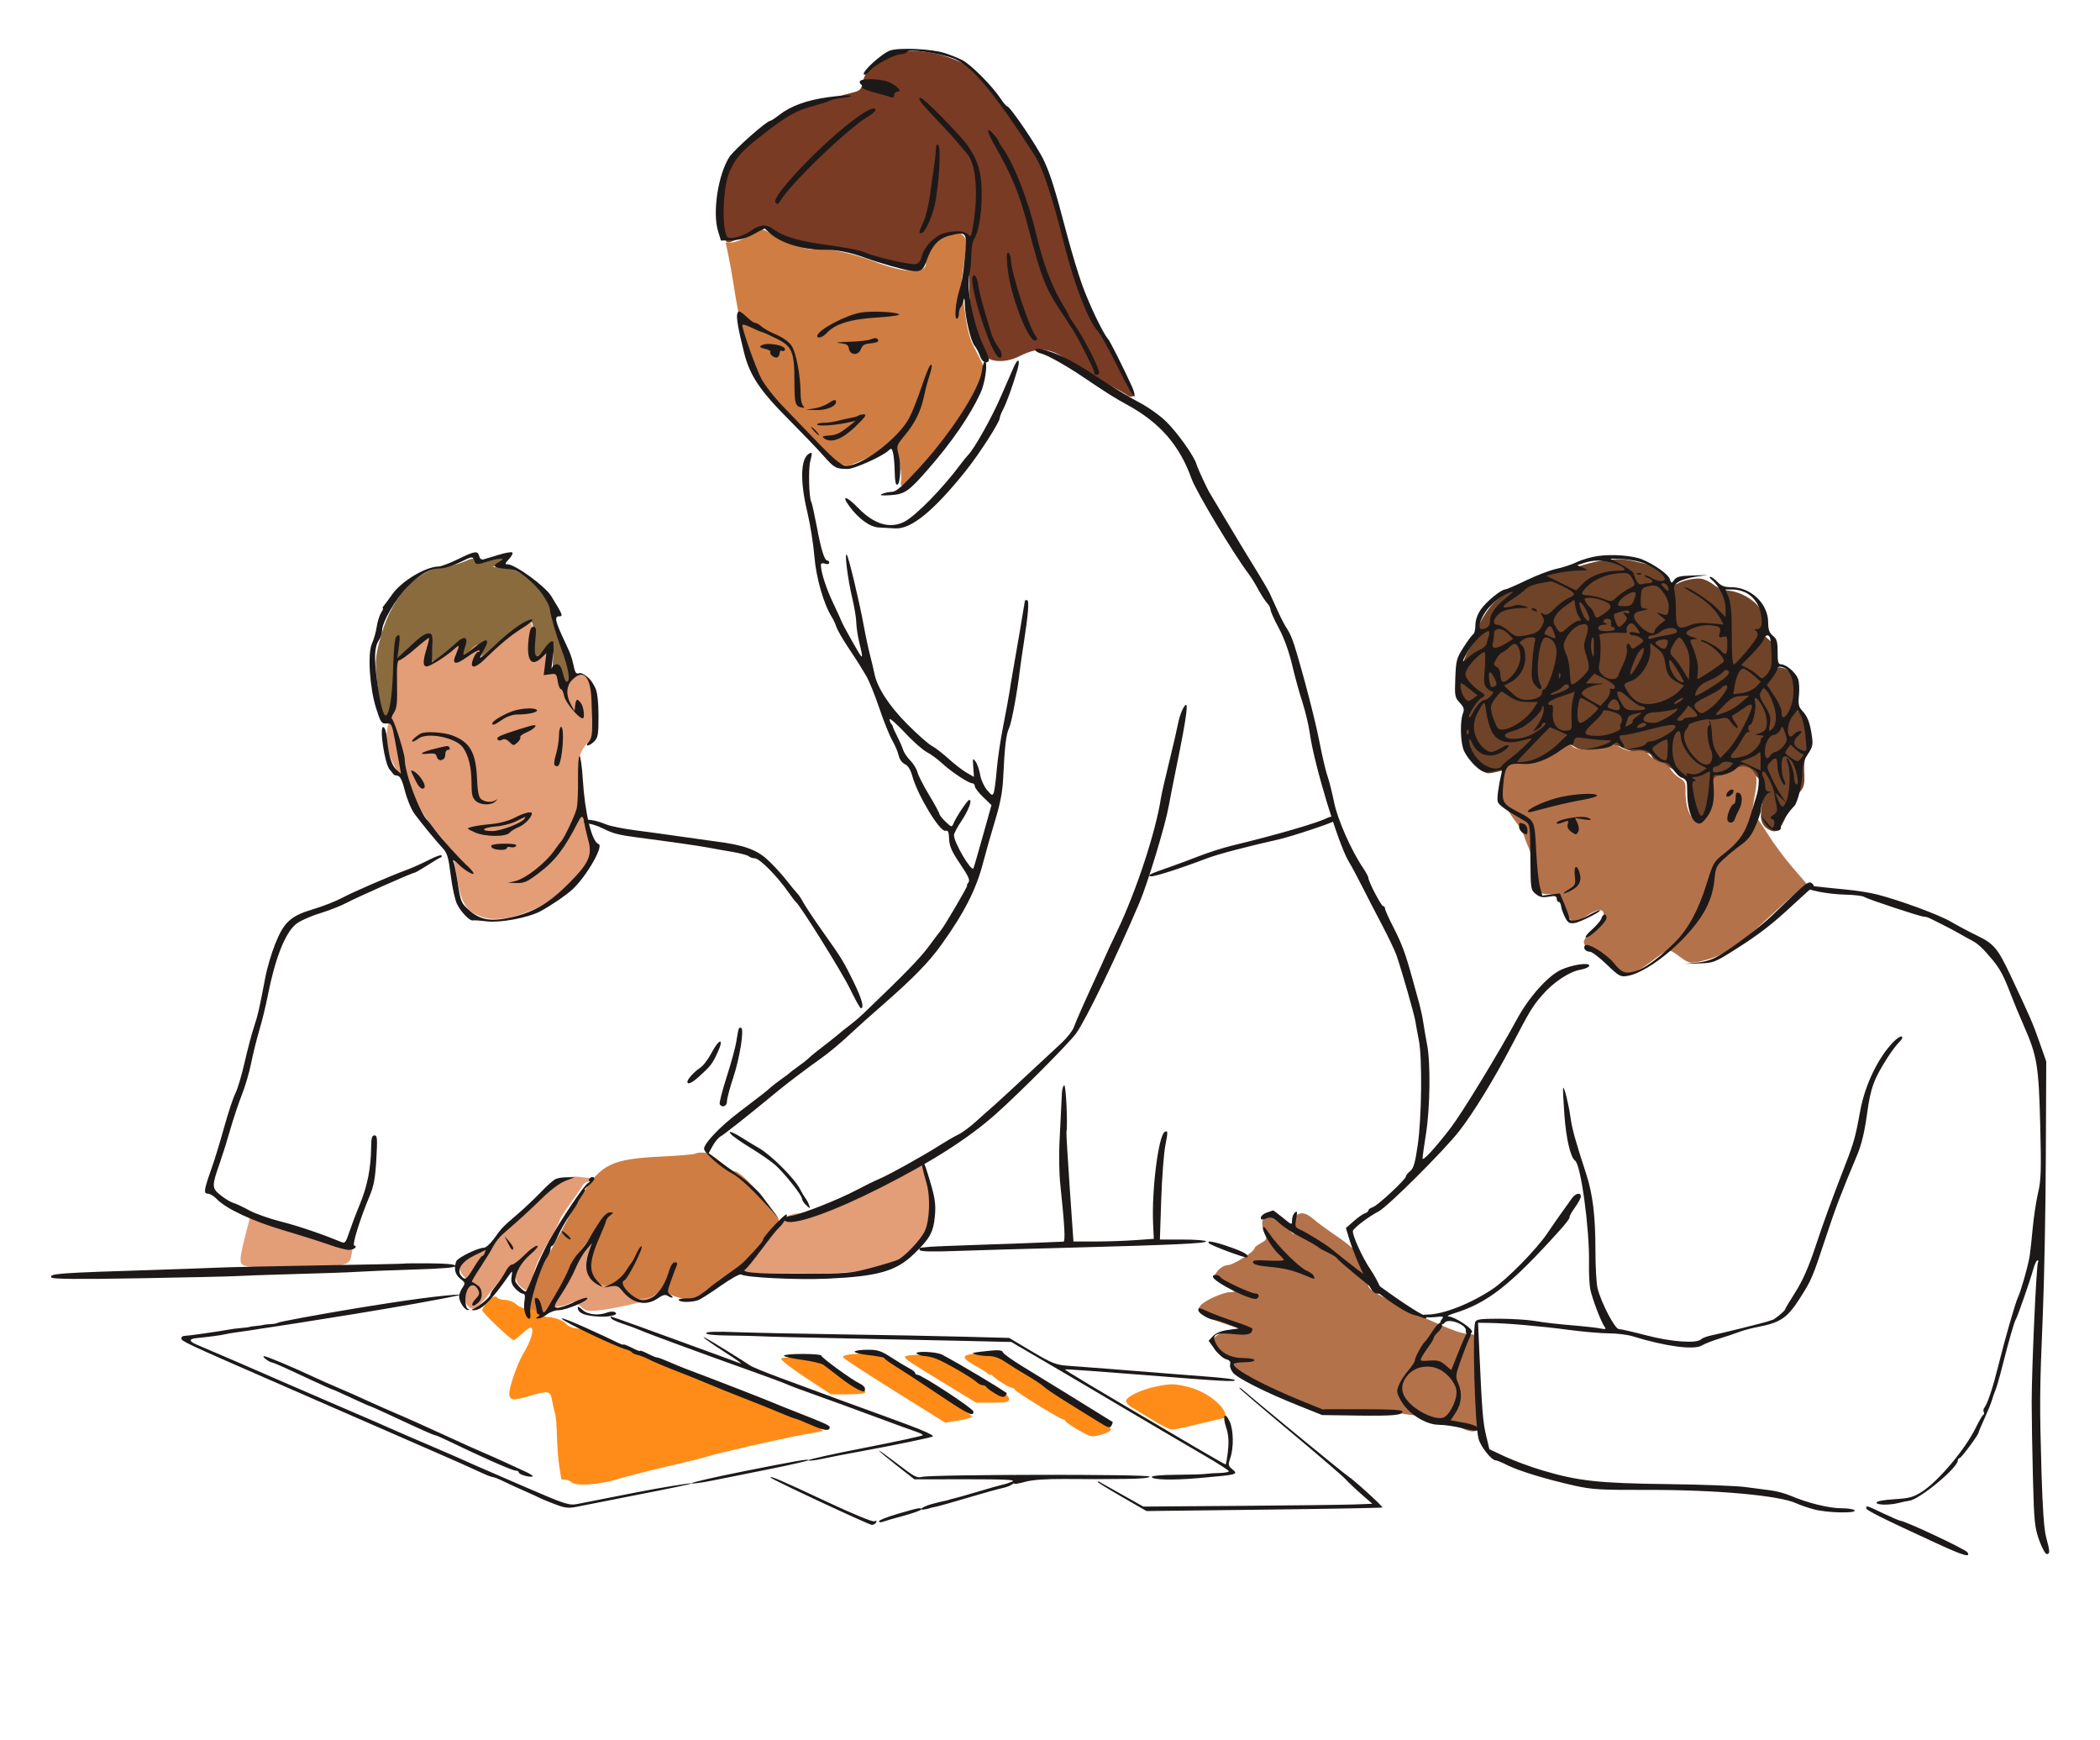 <?xml version="1.0" encoding="utf-8"?>
<!-- Generator: Adobe Illustrator 26.2.1, SVG Export Plug-In . SVG Version: 6.00 Build 0)  -->
<svg version="1.1" id="Layer_1" xmlns="http://www.w3.org/2000/svg" xmlns:xlink="http://www.w3.org/1999/xlink" x="0px" y="0px"
	 viewBox="0 0 3000 2485.6" style="enable-background:new 0 0 3000 2485.6;" xml:space="preserve">
<style type="text/css">
	.st0{fill-rule:evenodd;clip-rule:evenodd;fill:#6F4328;}
	.st1{fill-rule:evenodd;clip-rule:evenodd;fill:#7A3B24;}
	.st2{fill-rule:evenodd;clip-rule:evenodd;fill:#8A6B3E;}
	.st3{fill-rule:evenodd;clip-rule:evenodd;fill:#B4724B;}
	.st4{fill-rule:evenodd;clip-rule:evenodd;fill:#CF7D42;}
	.st5{fill-rule:evenodd;clip-rule:evenodd;fill:#E39D77;}
	.st6{fill-rule:evenodd;clip-rule:evenodd;fill:#FF8C19;}
	.st7{fill-rule:evenodd;clip-rule:evenodd;fill:#1E1919;}
</style>
<path class="st0" d="M2286.8,801c-8.4,1.2-23.4,5.1-33.5,8.6c-10.1,3.5-22.6,6.3-27.9,6.4c-5.3,0-16.4,3.5-24.5,7.6
	c-8.2,4.2-19.4,9.9-24.9,12.6c-5.5,2.7-16.8,8.4-25.1,12.5c-11.4,5.7-18.2,12.1-27.9,26.2c-7,10.3-12.8,22.2-12.8,26.4
	c0,4.3-4.1,14-9,21.8c-8.3,12.9-15.3,32.5-19.6,55.2c-1.8,9.6,6.1,29.4,14.7,36.5c3.5,2.9,3.7,5.7,1.2,14
	c-7.4,24.3,12,75.7,28.7,75.7c3.7,0,14-2.2,22.9-4.9c8.9-2.7,22.4-5.1,30-5.2c11.1-0.2,16.1-2.2,25.3-10
	c6.3-5.3,17.1-12.7,24.1-16.2c12.6-6.5,12.8-6.5,22.3-0.8c11.7,6.9,36.2,7.1,49.1,0.4c8.2-4.2,9.7-4.1,20.3,1.3
	c6.3,3.2,17.2,5.8,24.3,5.8c10.6,0,13.4,1.2,16.1,7.1c3.3,7.3,13.8,13.7,22.8,13.8c2.8,0,10.8,5.4,17.7,12
	c12.6,11.9,12.6,12,12.6,33.5c0,24.5,4.9,34.8,16.6,34.8c12.1,0,25.5-28.4,16.1-34.2c-1.6-1-3-5.7-3-10.5c0-9.9,12.9-23.7,22.1-23.7
	c3.2,0,8.8-2.8,12.5-6.3c6.2-5.8,7.5-6,16.9-2.2c5.6,2.3,13.9,8.5,18.4,14c8.3,9.9,8.3,9.9,4.6,30.6c-4.4,24.4-2.7,33.6,7.2,40
	c12,7.8,18.2,3.2,27.3-20.4c4.6-11.8,12-25.2,16.6-29.8c8.5-8.6,9.6-13,8.4-32.7c-0.4-6.3,1-20.1,3.1-30.6
	c4.6-23.3,0.6-43.7-10.6-53.7c-6.7-6-7.1-7.8-5.5-27.2c1.6-19.6,1.3-21.3-6-28.5c-4.8-4.8-11-7.7-16.5-7.7c-8.6,0-8.7-0.3-6-10.1
	c3.4-12.4,0-22.6-10.3-30.7c-6.4-5-7.5-8.2-7.2-21c0.2-9.7-1.5-17.8-4.7-22.8c-7.8-12-27-23.1-42.8-24.8c-8.6-0.9-17.4-4.2-22.3-8.3
	c-4.5-3.7-12.1-7.6-16.9-8.7c-8.7-1.9-27.6,1.9-35.7,7.1c-3,2-7.9-1.2-17.9-11.4c-12.1-12.5-16.3-14.7-35.6-19.1
	C2319.3,797.7,2311.1,797.4,2286.8,801z"/>
<path class="st1" d="M1278.3,75.3c-24.4,6.2-42.5,23.4-46.4,44.2c-1.5,8-3.6,10.1-12.7,12.4c-56.4,14.5-72.3,19.8-97.7,32.5
	c-24.8,12.4-32.9,18.5-53.3,39.8c-29.4,30.6-37.7,48.7-37.2,81.2c0.9,57.5,2.9,65,15.9,58.9c3.7-1.7,14.3-5.3,23.5-8
	c9.2-2.7,18.4-6.8,20.3-9.1c2.9-3.5,5.4-2.9,15.9,4.1c18.2,12.1,38.5,18.1,70.7,21.1c15.7,1.4,31.7,3.8,35.7,5.4
	c4,1.5,14.6,4.9,23.6,7.5c9,2.6,23.1,6.7,31.2,9.2c8.2,2.5,21.9,5.4,30.4,6.5c15.1,1.9,15.6,1.7,18.8-6.6
	c9.1-23.5,13.6-29.5,26.6-35.9c7.4-3.6,17.4-6.6,22.3-6.7c17.3-0.3,17.8,1.2,18.1,51c0.3,53,4.3,80.1,14.6,100.5
	c4.1,8.1,7.4,16.5,7.4,18.8c0,14.6,27.3,18.3,50.1,6.8c28.9-14.6,45.8-12.4,75.2,9.9c8.8,6.7,29.5,19,45.8,27.3
	c16.4,8.3,31,16.4,32.6,17.9c4.2,4,10.6,3.3,10.6-1.3c0-2.2-2.7-6.4-6-9.4c-3.3-3-6-7.6-6-10.2c0-2.7-2.3-8.1-5.2-12.2
	c-5.8-8.2-33.4-60.2-51.4-96.6c-8.4-17.1-16.7-43.2-29.2-92.2c-22.6-88.6-32-110.3-73.4-167.8c-30.3-42.1-61.1-77.6-72.5-83.4
	C1346.3,75.1,1304.6,68.6,1278.3,75.3z"/>
<path class="st2" d="M663.2,802.1c-7.4,3.2-19,6.3-25.9,6.9c-39.7,3.4-75.8,40.8-91.7,95c-9.4,32-10,37.6-7.2,66.6
	c3.9,40.5,8.2,57.4,14.1,56.3c6-1.2,8.8-13.8,11.3-52.1l2-30.4l13.9-11.7c14.8-12.5,32.7-24.2,37-24.2c1.5,0,1.8,8.6,0.7,19.3
	c-1.2,11.2-0.8,19.3,0.8,19.3c1.5,0,7.2-4.2,12.7-9.3c9.4-8.8,30.4-23.4,33.7-23.4c0.8,0,0.2,3.4-1.4,7.6
	c-7.1,18.7-1.6,20.9,14.4,5.8c12.4-11.8,17-13.2,14.3-4.5c-1,3.3-2.7,8.6-3.7,11.9c-3,9.7,2.8,6.9,18.4-9
	c17.1-17.5,38.6-34,48.2-36.9c6.5-2,6.7-1.4,6.7,18.2c0,23.3,2.2,33.7,7,33.7c1.9,0,7.8-5,13.2-11.2l9.9-11.2l-1.4,18.4
	c-1.3,17-0.9,18.5,4.9,19.3c4.2,0.6,7.2,4.1,9.1,10.7c3.6,12.6,9,10.7,10.2-3.5c0.9-10.5-12.3-54.9-21.9-73.5
	c-2.2-4.3-3.2-10.5-2.3-13.9c1.2-4.5-2.9-11.8-14.6-26.5c-8.9-11.2-18.8-22.6-22-25.4c-7.4-6.6-28.9-14.2-40.8-14.3l-9.3-0.1
	l9.7-4.2c10-4.3,13.7-12.3,4.5-9.6c-32.8,9.5-33.9,9.6-37.5,4.8C677,796.7,675.3,796.8,663.2,802.1z"/>
<path class="st3" d="M2220.5,1074.7c-13.5,11.6-27.3,15.6-56.5,16.4c-8.8,0.3-11.2,1.9-15.5,10.7c-2.8,5.7-5.2,16.6-5.2,24.2
	c-0.1,13.6,6.8,27.7,26.1,53.1c3.1,4.1,6.7,10.8,7.9,14.9c1.2,4.1,4.6,12.8,7.5,19.3c5,11.4,10.7,43.2,9.3,51.5
	c-1.2,7.1,6.1,12.4,17.1,12.4c10.3,0,11.3,0.9,20.8,19.3c11.5,22.2,17.9,24.4,34.3,11.9c5.3-4.1,12.9-7.7,16.9-8.2
	c5.8-0.7,7.4,0.7,8.1,7c0.7,6.2-2.1,10.3-14.1,20.4c-19.2,16.1-19.3,21.9-0.7,29.9c8.5,3.7,18.7,11.4,25.1,19.1
	c17.5,20.9,26.5,20,61.3-6.3c20.4-15.4,21.4-15.6,35.5-4.8c14.5,11.1,16.8,11.4,37.8,5.8c27.8-7.4,45.9-19.4,87.3-57.9
	c22.4-20.8,44.6-40.6,49.4-44.1l8.7-6.3l-20.6-23.8c-11.3-13.1-27.2-34.4-35.2-47.3s-16.6-25.1-19.1-27.1c-3.9-3.2-4-6.3-0.5-25.3
	c4.6-24.6,4.2-31.5-2-38.4c-7.4-8.2-18.6-8.5-30.1-0.7c-5.8,3.9-12.6,7.1-15.3,7.1c-10.8,0.1-13.6,5.4-15.3,29.4
	c-1.5,20.4-2.8,24.6-9,29.8c-9,7.5-10.4,7.6-17.3,0.6c-6-6-9.7-21.7-9.3-39.9c0.2-9.4-1.2-12.1-8.3-16.1
	c-4.7-2.7-10.6-8.5-13.1-12.8c-2.8-4.8-8.1-8.7-13.7-9.8c-5-1-12.4-5.4-16.4-9.7c-6.1-6.6-9.2-7.7-18.8-6.5
	c-8.1,1-14.6-0.4-22.2-4.7c-10.5-5.9-11-5.9-22-0.7c-12.2,5.8-40.9,5.1-47.1-1.1C2240.8,1060.8,2234.3,1062.9,2220.5,1074.7z
	 M1850,1737.6c-3.6,3.6-4.5,7.9-3.3,15.3l1.7,10.3l-7.2-6.8c-4-3.7-9.8-8.3-12.9-10.1c-3.1-1.8-8.4-5-11.8-7
	c-5-3.1-6.9-2.9-10.6,0.7c-4.3,4.3-3.7,10.5,2.5,25.8c1.5,3.7-0.4,6.3-7.1,9.7c-5,2.6-9.2,6-9.2,7.6c0,4.6-30.6,23.8-37.9,23.8
	c-7.6,0-18.6,9.7-18.6,16.3c0,2.4,6,7.3,13.4,10.8c16.6,7.8,19.3,11.6,8.3,11.6c-10.1,0-36.5,11.9-42.4,19.1
	c-7.2,8.7-0.2,14.5,29.8,24.4l28.1,9.4l-11.9,2c-24.3,4.1-30.6,9.6-27.1,23.7c1.2,4.6,6.1,9.1,13.6,12.6c9.3,4.3,11.8,7.1,11.9,13.2
	c0.1,10.5,7.4,16.3,33.2,26.3c12.1,4.7,30,13.2,39.8,19c9.8,5.8,23.3,12,30,13.7c18.6,4.9,84.8,8.7,102.4,5.9
	c9.1-1.4,17.8-1.3,20.8,0.3c2.8,1.5,17.7,4.3,33.1,6.1c27.3,3.3,54.8,10.8,71.9,19.6c4.7,2.4,11.4,4,14.9,3.5
	c6-0.9,6.3-2.6,6.5-33.7c0.1-18-1.3-44.8-3.2-59.5c-1.9-14.7-2.4-29.5-1.2-32.7c3.5-9.5,0.3-13.4-11-13.4c-6.2,0-22.5-5.4-39.2-13
	c-15.7-7.2-33.9-14.7-40.5-16.7c-6.5-2-15.2-6.7-19.3-10.2c-4.1-3.6-11.5-8.2-16.4-10.3c-4.9-2.1-13.2-6.6-18.4-10.1
	c-7.9-5.3-9.2-7.8-7.8-14.6c1-5.1-0.2-11.1-3.2-15.6c-2.7-4-4.8-9.3-4.8-11.7c0-7.5-14.3-21.7-38-37.8c-12.6-8.5-27.3-19.3-32.7-24
	C1864.9,1731.4,1857.2,1730.4,1850,1737.6z"/>
<path class="st4" d="M1068.8,337.3c-8.8,5.1-19.6,9.2-24.1,9.1l-8.1-0.2l3.9,18.4c2.1,10.1,5.4,28.4,7.3,40.7
	c7.6,49.4,17.3,92,26.2,114.5c8.3,21.3,13.3,28.3,46.9,65.5c20.7,22.9,42.4,47.6,48.3,54.8c12.7,15.5,36.5,27.9,46.1,24.1
	c22.4-8.8,31.8-13.9,44.7-24.3c8.1-6.4,15.8-10.5,17.2-9.1c4.1,4.1,11.9,46.1,10.1,54.9c-1.1,5.7-0.4,8.2,2.4,8.2
	c5.5,0,57.2-51.7,73.8-73.8c14.8-19.7,41.9-70.1,39.1-72.9c-1-1-0.3-6,1.5-11.1c3.4-9.8,3.9-8.5-14.4-43.7
	c-3.6-6.9-7.8-22.3-9.4-34.2c-1.6-11.9-4-27.7-5.3-35.1c-1.4-7.4-1.3-21.4,0-31.2c6.8-48.4,6.8-48.9,1.2-55.1
	c-2.9-3.2-8.1-5.9-11.6-5.8c-15,0.2-45.4,30.6-42.4,42.3c4.7,18.2-27.4,18.1-74.2-0.1c-30.9-12-73-20.5-85.7-17.3
	c-9,2.3-47-10.9-60.1-20.9C1090.6,325.9,1088.1,326.1,1068.8,337.3z M993.2,1647.8c-1,1-23,2.8-48.8,4.1
	c-70.9,3.4-86.1,10.9-114,56.1c-11.7,18.9-20.2,34.4-54.6,98.7c-12.1,22.7-24.6,64.9-20.9,70.8c6.4,10.3,14.5,7.6,26.9-8.9
	c14.8-19.6,39.6-63,39.6-69.3c0-3.6,14.5-22.8,34.9-46.1c0.7-0.8-1.5,5.6-4.9,14.3c-3.4,8.8-6.5,24.2-6.9,34.7
	c-0.6,16.5,0.2,19.9,6.5,26.6c7.4,7.9,16.3,9.7,23.8,4.9c3.1-1.9,7.8,0.4,16.7,8.3c6.9,6,15.9,12.8,20.1,15.1
	c7.1,3.8,8.7,3.3,22.5-6.5c11.2-8,15.2-9.6,16.4-6.5c0.9,2.3,9.1,6.3,18.3,9c17.7,5.2,31.9,2.7,35.3-6.2c0.9-2.2,7.3-7,14.3-10.6
	c20.3-10.3,54.3-39.7,65.7-56.9c5.8-8.7,14.6-19.7,19.7-24.5c11.1-10.6,11.3-13,1.4-22.3c-4.2-4-12.8-14.8-19-24
	c-12.4-18.2-30.5-35.6-37-35.6c-2.3,0-11.2-6-19.8-13.4c-11.4-9.7-18.3-13.4-25-13.4C999.2,1646,994.2,1646.8,993.2,1647.8z"/>
<path class="st5" d="M743.8,894.4c-4.9,3.5-16.3,12.7-25.3,20.3c-15.6,13.2-39.6,29.6-43.3,29.6c-1,0,1-3.5,4.4-7.8
	c3.4-4.3,6.2-9.7,6.2-11.9c0-6.9-7.5-4.5-14.1,4.5c-3.5,4.7-9.8,9.2-13.9,10c-8.8,1.7-9.5-1-3-10.9c6.8-10.4-0.7-13.9-8.8-4.1
	c-7.5,8.9-21.5,18.8-31,21.7c-6.7,2.1-6.9,1.8-5-12.3c1.1-7.9,2.6-16.7,3.4-19.6c2.5-8.9-4.2-5.8-20.4,9.7
	c-8.6,8.2-18,14.9-20.9,14.9c-6.2,0-5.9-1.7-6.4,38.7c-0.3,26-1.6,33.9-7.5,47c-11.7,25.8-5.6,59.1,15.6,85.2
	c5.4,6.7,11.2,16.2,12.9,21.1c4.2,12.3,21.6,39.1,39,60c19.7,23.6,21.8,28.3,26.2,57.7c5,33.6,10.8,47.2,24,55.6
	c20.5,13.1,47.6,11.6,85.8-4.7c30-12.9,66.9-46,79-70.8c6.4-13.2,6.4-13.5,1.2-34.8c-2.9-11.8-6.9-25.5-8.9-30.4
	c-2-4.9-4.6-24.5-5.7-43.5c-2.3-37.9-0.3-45.7,15.9-63c7.1-7.6,7.9-11.1,8.9-35.5c1.2-31.1-2.7-47.9-12.7-54.4
	c-8.8-5.8-19.6-2.1-25.4,8.7c-2.3,4.3-5.2,7.8-6.5,7.8c-3.7,0-8.5-10.8-8.5-19.1c0-6.2-1.4-7.6-7.4-7.6c-8.5,0-9-2.3-3.3-16.1
	c2.3-5.6,3.1-11.6,1.7-13.8c-2.5-4-2.5-4-22.8,10.7c-6.3,4.6-6.6,4.3-9.5-6.2c-1.9-7-2-13.6-0.2-18.3c4-10.6,3.5-24.9-0.9-24.7
	C754.4,887.9,748.7,890.9,743.8,894.4z M1292.7,1673.8c-12.3,6.7-34.4,17.5-49.1,24c-26.2,11.5-93.7,35-100.6,35
	c-13.9,0.1-26.7,7.2-34.2,18.9c-10.3,16.1-26.1,36-38.8,48.7c-8.2,8.2-9.3,10.7-6.3,14.3c3,3.7,15.6,4.3,75.4,4.2
	c72.5-0.2,86.4-1.4,120.1-9.9c44.1-11.2,75.1-47.6,75.1-88.1c0-12.3-10.9-50.1-16-55.7C1315.8,1662.4,1310,1664.3,1292.7,1673.8z
	 M812.2,1681.6c-13.5,4.6-24.9,13.3-45.5,34.5c-11.9,12.3-24.1,23-26.9,24c-2.9,0.9-12.8,10.8-22,22.1
	c-14.2,17.3-19.2,21.2-32.6,25.5c-8.7,2.8-18.8,7-22.5,9.4c-8.9,5.7-8.6,17.4,0.5,26.5c7,7,7.1,7.5,2.6,19.1
	c-4.3,10.9-4.3,12.5,0.3,19.4c8,12.2,14.5,9.3,32.4-14c9.1-11.9,21.3-26.2,27.2-31.8l10.6-10.3v12.4c0,8.9,1.8,14.1,6.5,18.4
	c3.6,3.3,7.5,6.1,8.8,6.1c3.5,0,7.3-8.7,11.3-26c2-8.6,10.9-27.5,19.7-42.1c8.8-14.6,16.1-28.2,16.1-30.1c0-2,6.5-12.5,14.4-23.4
	s16-22.8,18-26.5c2-3.7,5.5-6.7,7.9-6.7c2.4,0,4.4-1.3,4.4-3c0-1.6-1.8-3-4.1-3c-2.3,0-7.9-0.6-12.6-1.3
	C822,1680.2,815.5,1680.5,812.2,1681.6z M355.8,1743.9c-15.9,60.9-15.9,62.3-1.8,64.9c5.7,1.1,39.2,1.5,74.3,0.9
	c70.7-1.2,70.9-1.3,74.5-20.7c1.9-10.5,1.7-10.8-9.5-13.7c-46.7-12.4-127.6-37.3-128.4-39.6C362.8,1729.5,358.6,1733.3,355.8,1743.9
	z M830.9,1793c-9.4,15.1-21.3,36.2-26.6,46.8c-5.3,10.6-11.7,21-14.2,23c-3.9,3.1-3.2,3.6,4.7,3.7c5.1,0.1,13.1-1.9,17.8-4.3
	c7.9-4.1,8.9-3.9,16.4,3.3c7,6.7,9.9,7.5,23.9,6.3c21.5-1.9,68.4-12.3,75.5-16.8c5.1-3.2,4.7-3.4-3.1-1.6c-4.9,1.1-12,1.9-15.7,1.7
	c-6.7-0.4-24.5-15.9-24.5-21.4c0-3.9-4.8-3.6-11.6,0.6c-13.1,8.2-36-12.1-36-31.7c0-4.9,3.4-14.8,7.4-21.9
	c8.1-14.1,8.5-15.3,5.2-15.3C848.9,1765.5,840.3,1777.9,830.9,1793z M680.9,1817.5c-0.9,2.5-3.1,4.5-4.7,4.5c-1.7,0-1.5-1.9,0.7-4.5
	c2-2.5,4.2-4.5,4.7-4.5C682.2,1813.1,681.9,1815.1,680.9,1817.5z"/>
<path class="st6" d="M696.4,1859.8c-4.2,4.5-7.6,9.7-7.6,11.5c0,3.4,41.4,42.8,45,42.8c1.1,0,6.3-4,11.6-8.9
	c5.3-4.9,10.8-8.9,12.2-8.9c6.7,0,1.5,18.2-10.9,38.7c-7.5,12.4-19.2,46-19.2,55.3c0,9.6,6.1,10.5,27.3,4c28-8.5,31.6-8,33.8,5.4
	c1,6.1,2.9,14.5,4.2,18.6c1.3,4.1,2.6,19.2,2.9,33.7c0.3,14.4,1.9,33.8,3.4,43.1c1.5,9.3,2.8,17.2,2.8,17.6c0,0.4,2.4,0.7,5.4,0.7
	c2.9,0,6.9,1.6,8.9,3.5c6.1,6.1,38.9,4,66.1-4.3c13.9-4.2,46.7-12.6,72.9-18.6c26.2-6,51-12.1,55-13.6
	c11.6-4.1,105.4-25.5,137.2-31.3l28.6-5.2l-7.5-7c-4.5-4.2-11.2-7-16.8-7c-5.9,0-10.6-2.1-12.9-5.8c-2.3-3.8-8.5-6.5-17.8-7.8
	c-7.8-1.1-16.9-4.4-20.2-7.3c-7.2-6.3-27-13-31-10.6c-1.6,1-4.2-0.7-5.8-3.7c-3-5.6-21.1-12.5-32.7-12.5c-3.5,0-6.3-1.2-6.3-2.6
	c0-3.5-17.8-11.8-30.3-14.2c-5.5-1-12-3.7-14.6-5.9c-6.2-5.4-38.5-16.3-41.9-14.2c-1.5,0.9-2.3,0-1.9-2.1c0.8-3.8-25.2-14-38.6-15.2
	c-3.7-0.3-6.7-2.2-6.7-4.3c0-3.2-13.2-8.2-30.9-11.6c-3.1-0.6-7.8-2.9-10.4-5.2c-6.1-5.2-14-8.1-26.8-9.7
	c-5.6-0.7-11.6-3.2-13.4-5.6c-4-5.3-17.6-10.5-27.3-10.5c-4,0-9.9-2.7-13.2-6c-3.5-3.5-9.9-6-15.4-6c-5.5,0-12.2-2.6-16-6.1
	c-3.6-3.4-10.8-6.3-15.9-6.4c-5.2-0.2-10.1-1.4-10.9-2.8C708.2,1849.9,704.2,1851.4,696.4,1859.8z M1216,1934.3
	c-7.1,0.6-12.4,2.4-11.8,4.1c0.5,1.7,33.7,23.4,73.6,48.3l72.6,45.3l19.5-3.2c10.7-1.8,19.2-4.3,18.9-5.6
	c-0.3-1.3-30.2-21.8-66.4-45.6C1251.7,1931.2,1251.8,1931.2,1216,1934.3z M1378.7,1936.9c-2.2,2.7,1.1,6,12.8,12.6
	c8.7,4.9,17.5,10.4,19.5,12.2c2,1.8,3.7,2.6,3.7,1.7c0-0.9,2.5,0.7,5.5,3.6c5.7,5.4,23.1,15.5,26.2,15.3c1-0.1,2.7,1.2,3.7,2.8
	c2.2,3.6,65,42.2,68.6,42.2c1.4,0,3.1,1.2,3.6,2.7c0.5,1.5,9.1,7.3,19,12.9c17.7,10,18.3,10.1,32,6.1c15.6-4.6,17-7.4,7.3-14.4
	c-18.5-13.3-130.8-84.7-133.3-84.7c-1.6,0-2.8-1.3-2.8-3c0-1.6-1.9-3-4.3-3s-6.2-2.7-8.5-6.1c-3.7-5.3-7-6-27.1-5.3
	C1391,1933,1380.5,1934.8,1378.7,1936.9z M1292.8,1937.9c0,3.3,5.4,6.9,62,41.3l39.7,24.2h23.5c20.6,0,23.5-0.7,23.5-5.3
	c0-3.1-4.1-7.3-9.7-9.9c-5.3-2.5-29-15.5-52.6-28.9l-42.9-24.3h-21.8C1302.2,1935,1292.8,1936.3,1292.8,1937.9z M1116,1940.6
	c-1,1.7,14.6,13.8,34.7,27l36.5,23.9l24.5,0c14.4,0,24.5-1.2,24.5-3c0-1.6-1.3-3.1-3-3.4c-1.6-0.2-4.2-0.5-5.7-0.7
	c-1.5-0.2-3.8-1.6-5.2-3.1c-1.5-1.6-0.6-1.8,2-0.5c2.5,1.2,1.2-0.5-2.9-3.8c-4-3.3-8.4-5.3-9.7-4.5c-1.3,0.8-2.3,0.1-2.3-1.6
	c0-1.7-6.2-7.3-13.8-12.5c-7.6-5.2-12.8-7.6-11.6-5.3c1.3,2.3-0.9,0.6-4.7-3.7c-6.3-7.1-9.8-8.1-34.2-9.9
	C1127.7,1938.3,1117.2,1938.7,1116,1940.6z M1649.8,1980.7c-20.4,4.5-39.9,13.9-41,19.7c-0.4,2.5,2.9,6.7,7.4,9.3
	c4.5,2.7,18.3,11,30.5,18.5c12.3,7.5,24.7,13.7,27.6,13.7c2.9,0,19.5-3.4,36.9-7.7c17.4-4.3,33.5-8,35.7-8.4c2.3-0.3,4.1-1.9,4-3.4
	c-0.6-14.1-26.7-34.5-52.5-41.2C1677.4,1975.9,1672.1,1975.9,1649.8,1980.7z"/>
<path class="st7" d="M1271.7,72.1c-11.6,3.9-41.1,30.7-37.6,34.2c1.3,1.2,4.8-0.8,7.8-4.6c7.2-8.8,36.3-24.4,45.7-24.4
	c4,0,7.8-1.5,8.4-3.4c1.5-4.6,45.4,1.8,66.5,9.7c24.8,9.3,58.7,49.8,115.1,137.6c12.1,18.8,25,57.5,42.4,126.9
	c14.7,58.4,34.4,109.6,47.8,124.3c4.1,4.5,17.2,28,29.2,52.4c12,24.4,22.5,43.1,23.5,41.5c0.9-1.5-0.4-7.4-2.9-13.1
	c-12.3-27.2-32-66.3-34.8-69.3c-6.7-7.2-26.2-47.8-36.3-75.5c-5.8-15.9-15.6-48.4-21.9-72.1c-17.8-67.6-23.7-86.3-33.3-107.1
	c-8.8-19-48.4-77.4-52.5-77.4c-1.2,0-5.4-5-9.5-11.2c-12.1-18.2-42.3-48.5-54.7-54.8c-6.4-3.2-17.7-7.8-25.3-10.1
	C1330.5,69.7,1284.6,67.7,1271.7,72.1z M1228.6,115.8c-0.9,1.5-0.3,3.6,1.4,4.7c1.7,1,2.4,3,1.6,4.2c-0.8,1.3,7.5,4.8,18.5,7.7
	c11,2.9,21.7,5.9,23.7,6.7c2,0.7,3.7-0.8,3.7-3.4c0-2.6,2.2-4.8,4.8-4.8c7.3,0-0.9-8.8-12.9-13.8
	C1258.5,112.4,1231.1,111.6,1228.6,115.8z M1183.1,138.8c-30.5,4.2-53.1,12.4-69.7,25.2c-6,4.7-11.8,8.5-12.9,8.5
	c-5.2,0-52.3,41.7-58.8,52.1c-16,25.4-24.1,78.9-15.9,105.6l4.1,13.4l15.9-0.5c11.1-0.3,20.5-3,31.1-8.7l15.3-8.3l6.8,6.4
	c15.6,14.6,48.4,24.7,78.4,24.2c17.4-0.3,38.3,3.9,60,12c8.2,3.1,24.9,8.3,37.2,11.7c38.8,10.6,42.8,10,48.8-7.4
	c7.3-21.4,17.3-32.5,32.7-36.4c25.2-6.3,25.8-5.5,22.2,31.3c-2.6,26.8-3.7,33.3-8.3,48.3c-4.8,15.9-6.8,39-3.3,39
	c1.7,0,3.1-3.1,3.1-6.8c0-3.8,1.2-8.1,2.7-9.7c1.5-1.6,3.3-6.2,4.1-10.3c0.8-4.3,1.5-1.5,1.7,6.5c0.5,18.6,8.7,53.3,14,59.1
	c2.3,2.6,5.7,8.9,7.5,14.1c3.1,9,9.5,12.4,12.8,7c0.9-1.4-2.3-10.5-7.1-20.2c-14.6-29.8-25.7-85.5-20.7-103.1
	c1.5-5.2,2.7-17.3,2.7-26.8c0-9.6,1.8-20.1,4.2-23.8c6.5-10.3,10.7-35.7,10.7-64.7c0-29.7-5-46.8-20-68.6
	c-9.5-13.8-62.8-68.1-66.9-68.1c-5.6,0-1.1,6.3,20.8,29.1c12.7,13.3,27.1,29.1,32,35c4.9,6,10.5,12.7,12.6,14.9
	c14.2,15,17.4,61.5,7.7,112.1c-1.4,7.2-2.1,7.7-6,3.7c-5.1-5.1-18.7-5.7-33.9-1.5c-13.3,3.7-28.4,19.2-31.8,32.7
	c-1.9,7.7-4.5,10.7-9.6,11.4c-7.5,1.1-55.3-9.8-70-16c-10.1-4.3-22.6-6.7-68.3-13.2c-29.4-4.2-51.7-11.3-63.1-20
	c-10.9-8.3-19.9-7.8-33.6,1.9c-11.4,8.1-30.6,12.8-33.4,8.3c-8.3-13.2-6.2-71.6,3.3-93c7.8-17.7,16.1-27.7,35.6-43.5
	c43.9-35.3,58.2-43.7,87.9-51.4c9.1-2.4,18.2-5.4,20.3-6.7c2-1.3,10.4-3,18.6-3.9c8.2-0.9,12.9-2.3,10.4-3.2
	C1212.6,135.7,1198.2,136.7,1183.1,138.8z M1231.1,163c-45.5,29.8-131.6,118.3-123.2,126.7c2.5,2.4,4.1,1.9,6.3-1.9
	c13.5-23.9,95.8-103.3,125.4-121c11.1-6.6,14.6-12.3,7.4-11.9C1245,154.9,1237.8,158.6,1231.1,163z M1411.6,187.4
	c0.1,2.4,4.1,11.1,8.8,19.3c24.5,42.5,35.9,70.1,47.5,114.5c20.4,78.1,25,89.8,50.5,127.9c9.3,13.9,19.4,30,22.3,35.8
	c18.6,36,22.2,43.5,22.3,46.9c0.1,4.1,4.9,5,7.1,1.4c2.3-3.8-21.3-50.4-36.1-71c-3.7-5.2-6.7-10-6.7-10.8c0-0.8-4.5-9-10.1-18.2
	c-15-24.9-27.4-58.2-37.2-100c-11-46.6-31.3-98.8-47.1-121c-3.7-5.2-6.7-10.2-6.7-11.3c0-1-3.3-5.5-7.4-9.9
	C1414,185.8,1411.5,184.5,1411.6,187.4z M1337,212.9c0,4.4-1.3,16.2-2.8,26.2c-1.6,10-4.2,28.6-5.9,41.4
	c-1.7,12.7-5.8,29.1-9.1,36.3c-6.7,14.8-7.1,16.4-3.3,16.4c4.8,0,14.4-19.5,19.1-39c6.1-25.3,9.8-84.6,5.3-87.3
	C1338.2,205.6,1337,207.8,1337,212.9z M1439.2,381c3.6,40.8,31.1,111.3,41,105.1c1.8-1.1,1.8-3.1-0.2-5.5
	c-9.7-11.7-35.9-92.1-35.9-110.1c0-4-1.6-8.3-3.4-9.5C1438.1,359.5,1437.7,364.7,1439.2,381z M1389.7,394.8
	c-6.2,10.4,25,108.1,36.8,115.5c5.5,3.4,6-5.8,0.7-13c-5.3-7.2-9.3-15.1-11.6-22.8c-11.5-37.6-16-54.3-17.7-65.4
	C1395.9,396.1,1392.5,390.1,1389.7,394.8z M1053.2,448.4c-1.6,4.9,1.6,22.8,9.8,55.4c8.1,32.4,22.7,54.3,63.7,95.3
	c18.3,18.4,40.5,41.5,49.2,51.3c15.9,18.1,18.2,19.3,35.1,19.4c9.3,0,48.9-17.7,58.1-26.1c4.5-4.1,5.1-3.7,6.9,4.3
	c1.1,4.8,2,17,2.2,27.1c0.2,12,1.4,17.9,3.6,17.2c4.6-1.5,5.8-27.7,1.9-43c-3.2-12.5-2.9-13.2,8.4-26.9
	c14.8-17.8,23.3-34.9,27.5-54.8c1.8-8.6,5.1-21.5,7.4-28.5c4.9-14.9,5.4-21,1.5-16.9c-1.5,1.6-7,15.5-12.2,31
	c-5.2,15.5-12.8,34.8-17,43c-15.4,30.4-73,73.1-92.7,68.8c-5.5-1.2-17.8-11.6-34.7-29.2c-14.4-15.1-37.3-38.7-50.8-52.7
	c-14.1-14.4-28.5-32.7-33.6-42.5c-7.9-15.2-27-69.2-27-76.3c0-1.5,5.6,0,12.5,3.4c6.9,3.3,13.9,6.3,15.6,6.6
	c1.7,0.3,10.9,4.4,20.5,9.2c22.7,11.3,25.8,18.7,25.8,61.2c0,32.3,1.1,35.9,11.5,37.5c3.1,0.5,3.2-0.2,0.7-2.7
	c-1.8-1.8-3.4-9.7-3.4-17.5c0-25.2-6.4-58.8-13-68.4c-3.8-5.4-12.5-11.7-21.7-15.6c-8.5-3.5-17.9-8.7-21.1-11.6
	c-3.1-2.8-7-5.1-8.6-5.1c-1.6,0-5.5-2.3-8.7-5.2C1056.3,443.1,1055,442.6,1053.2,448.4z M1229.9,446.4
	c-22.1,3.7-62.5,25.5-62.5,33.6c0,4.1,8.3,1.6,13.4-4.1c11.9-13.2,33.8-20,70.9-22.3c19.4-1.2,34.1-3.2,32.7-4.6
	C1280.8,445.5,1245.4,443.8,1229.9,446.4z M1243.3,484.9c-3.3,1.4-17.3,2.9-31.2,3.3c-14.2,0.4-19.8,1.2-12.8,1.9
	c10.1,0.9,12.6,2.4,13.4,7.7c1.4,9.8,13.5,10.5,17.1,1c2.2-5.9,5.2-7.7,14.1-8.4c6.2-0.5,11.1-2.2,10.8-3.8
	C1254,482.4,1250.3,481.9,1243.3,484.9z M1087.5,493.5c-3,1.9-1.6,3.1,5.2,4.7c5.1,1.1,8.7,3.1,7.9,4.4c-2.1,3.4,6.5,9.9,10.2,7.6
	c1.7-1.1,3.1-3.9,3.1-6.4c0-2.5,1.3-3.7,2.8-2.8c1.5,0.9,3.5,0.5,4.4-0.9C1125.1,493.7,1096.3,488,1087.5,493.5z M1182.7,576.4
	c-3.9,2.7-12.6,5.8-19.3,6.9l-12.3,2l15,0.4c14.5,0.4,28.2-5.3,28.2-11.7C1194.2,570,1190.9,570.7,1182.7,576.4z M1226.3,593.6
	c-0.9,0.9-5.5,2.3-10.2,3.1c-4.7,0.8-13.2,2.8-19,4.3c-5.7,1.6-14.8,2.8-20.1,2.8c-5.3,0-9.7,1.1-9.7,2.5c0,2.8,25.1,1.3,43.1-2.6
	l11.9-2.6l-7.4,5.9c-15.3,12.2-19.6,14.3-30.7,15.1c-9.1,0.6-10.5,1.4-6.9,4c10.1,7.4,25.8,1.4,44.7-16.8
	c14.3-13.8,16.8-17.5,12-17.5C1230.7,592,1227.2,592.7,1226.3,593.6z M1163,615.8c3,3.3,6.1,6,6.9,6c0.8,0-0.9-2.7-3.9-6
	c-3-3.3-6.1-6-6.9-6C1158.3,609.9,1160,612.5,1163,615.8z M654.2,798.7c-11.5,5.6-23.8,10.3-27.5,10.4c-18.8,0.3-53,20.8-66.4,39.8
	c-4.8,6.8-10.1,14.1-11.9,16.1c-1.7,2-2.4,3.7-1.5,3.7c0.9,0-0.2,3-2.6,6.7c-2.3,3.7-5.1,12.7-6.2,20.1c-1.1,7.4-4.1,18-6.7,23.6
	c-6.5,14.4-3.4,63.1,6,92.8c6.4,20.1,7.6,21.9,14.6,21.4c7.3-0.5,7.8,0.7,12.2,23.8c2.5,13.4,5.5,29.6,6.6,36.2l2,11.9l-6.2-5.6
	c-7.1-6.4-11.1-19.3-13.7-44.1c-1.1-10.7-3.2-17.1-5.5-17.1c-5.7,0,2.1,52.2,9.1,60.5c3,3.5,5.6,6.9,5.9,7.4s2.8,1.3,5.6,1.7
	c3.7,0.5,6.7,6.7,10.6,22.1c3,11.8,9.1,26.4,13.7,32.5c10.6,14.3,30,37.8,40,48.7c6.7,7.2,8.4,13.1,11.6,39c2.1,16.8,6.1,35.2,9,41
	c5.7,11.4,18.3,24.5,22.5,23.3c1.4-0.4,10.7,0.2,20.5,1.4c19,2.2,58.2-5.1,75.8-14.3c13.4-7,36.3-22.5,45.7-31
	c20-18.2,45.6-62.6,37.7-65.2c-9.6-3.2-19.5-43.6-22.5-92c-1.1-18.4-3.3-33.5-4.7-33.5c-1.5,0-2.4,14.4-2.2,32
	c0.3,17.6-0.5,36.7-1.8,42.4c-2,9.3-18.3,43.7-22.5,47.6c-0.9,0.8-4.9,6.2-8.9,11.9c-13.3,19-41.3,41-57,44.7l-9.9,2.3l12.5,0.3
	c10.5,0.3,15.4-1.9,31.1-13.8c24.2-18.3,37.1-35.2,57.1-74.4c4.7-9.2,7-8.4,8.6,2.9c0.8,5.3,3.2,15.9,5.3,23.5
	c6.2,21.6,1.3,33.1-26.2,60.9c-27.9,28.3-50,41.8-80.4,49.1c-31.1,7.4-46.6,5.2-62.8-8.9c-11.9-10.4-12.6-11.8-16.8-38.8
	c-2.4-15.4-5.2-29.1-6-30.5c-2.8-4.5,1.3-2.7,6.8,3c7.5,7.8,21.7,16.5,21.7,13.3c0-1.5-3.7-6-8.2-10.2c-13-11.9-37.2-38.8-46.8-51.8
	c-4.8-6.5-9.5-12.6-10.4-13.4c-11.2-10.1-32.9-67.9-32.9-87.4c0-8.3-15.3-56.6-18.3-57.9c-1.3-0.5-0.1-4.5,2.8-8.8
	c4.2-6.4,5-13.9,4.5-41.4c-0.5-25.7,0.3-33.6,3.2-33.6c2.1,0,12.3-7.4,22.7-16.4c10.4-9,19.3-16,19.8-15.5c0.5,0.5-1.1,7.4-3.5,15.3
	c-5.6,18.6-5.5,25.4,0.3,25.4c4.9,0,27.7-14.4,39.2-24.8c7.9-7.1,8.1-6.2,2.3,7.8c-6.2,14.8-0.6,15.7,17.2,2.8
	c7.8-5.7,15.1-9.5,16.1-8.5s0.4,1.8-1.3,1.8c-1.7,0-4.8,4.1-6.9,9.2c-6.3,15.2,1.4,15.9,16.1,1.5c22-21.5,38.6-35.3,54.6-45
	c16.4-10.1,18.4-16.3,2.7-8.4c-10.2,5.2-27.4,18.7-43.5,34.1c-5.7,5.5-13,12-16.1,14.5c-5.4,4.3-5.5,4.1-1.7-3
	c8-15.1,8.8-17.6,6.2-19.2c-1.4-0.9-9,3.7-16.9,10.2c-7.9,6.5-14.8,11.2-15.5,10.5c-0.7-0.7,0.3-5.6,2.1-10.9
	c5.3-15.3-0.6-17.6-13.8-5.2c-6.1,5.7-16.2,14.1-22.4,18.7l-11.2,8.2l0.8-20.3c0.7-18.4,0.3-20.4-5.1-21.1
	c-3.7-0.5-11.1,3.9-19.3,11.5c-7.4,6.8-16.1,14.9-19.5,18l-6.2,5.6l2.1-15.6c2.3-17,1.5-20-3.6-14.8c-2.1,2.1-3.8,19.3-4.5,44.4
	c-1.1,39-4.9,64.8-10,67.9c-3.8,2.3-8.7-16.6-13-49.6c-4.4-33.9-3.7-48.1,2.9-58.2c2.4-3.6,4.3-9.5,4.3-12.9
	c0-12.5,19.3-45.7,36.7-63.2c18.6-18.7,31.6-25.8,47.2-26c5.4,0,17.8-4,27.6-8.8c17.2-8.4,17.9-8.5,20-2.9c2.6,7,3.1,7,22.9,1.1
	c16.5-4.9,22.9-4.1,12.4,1.6c-10.1,5.4-7.2,8.2,9.8,9.6c13.1,1.1,18.5,3.4,30,12.8c16.1,13.2,32,34.8,33.1,45.1
	c1,9.1,9.1,37,16.2,56c9.4,24.9,13,43.1,9.4,46.8c-2.3,2.3-4.2-0.7-6.7-10.6c-2.5-10.1-4.9-13.8-8.9-13.8c-3,0-6.1,2.3-7,5.2
	c-0.9,2.9-0.8-0.2,0.1-6.7c3.7-25.8,3.6-31.2-0.3-31.2c-2.1,0-7.5,5.5-12,12.3c-10.4,15.8-14.1,11.1-11.5-14.5
	c1.6-15.7,1.1-18.6-2.8-18.6c-3.4,0-5.2,4.2-6.6,15.6c-3.9,31.6,3.1,42.9,18,28.8l7.1-6.7l-1.9,15.7l-1.9,15.7l9.1-1.3
	c8.6-1.3,9.2-0.7,10.9,10c1,6.2,3.1,11.3,4.6,11.3c1.5,0,3.7,4.5,4.7,10.1c1.6,8.7,20.7,31.6,26.4,31.6c3.4,0,1.5-16.4-2.4-21.6
	c-5.4-7.2-7.2-6.5-8.3,3l-1,8.2l-5.2-9.5c-7.4-13.6-6.6-26.5,2.1-35.2c15.6-15.6,25.8-5.3,27.3,27.6c2.1,45.9,1.5,54.9-3.7,60.7
	c-6.9,7.6,0.2,7.2,7.8-0.4c5.2-5.2,6-9.9,6-35.8c0-18.6-1.5-33.4-4.1-39.4c-5.3-12.5-18.1-24.2-24-22c-3.2,1.2-5.1-0.6-6.4-6.3
	c-3.8-17.2-5-20.6-13.8-39.2c-13.5-28.6-15.1-35.8-8.1-35.8c6.2,0,5.6-1.6-11.1-28.9c-8.7-14.2-51.6-45.4-62.4-45.4
	c-4.2,0-3.9-1.2,1.9-7.4c3.8-4.1,6.1-8.3,4.9-9.5c-1.1-1.1-9.7,0.3-19.1,3.2c-9.4,2.9-19.3,5.8-21.9,6.6c-3.1,0.9-5.4-0.9-6.4-4.7
	C682.5,786.2,678.4,786.8,654.2,798.7z M2282.8,794.1c-9.2,1.3-22.6,5.1-29.8,8.6c-7.1,3.4-20.3,7.8-29.3,9.7
	c-9,1.9-28.5,9.3-43.4,16.5c-14.9,7.2-28.4,13-30,13c-5.9,0-27.5,17.8-35,28.8c-4.8,7.1-7.6,15.3-7.6,22.3c0,6.1-1.4,11.9-3.2,13
	c-1.8,1.1-8,9.5-13.8,18.6c-9.8,15.4-10.7,18.6-11.7,43.8c-1,25.6-0.7,27.7,6.3,35.2c6.1,6.6,6.9,9.3,4.5,15.6
	c-3.8,9.9-3.7,35.5,0.2,49.4c3.2,11.5,20,30.6,29.7,33.7c3.1,1,10.4,0.5,16.2-1.1c9.9-2.7,10.4-2.5,9,3.6
	c-4.2,17.6-6.6,35.7-5.3,40.2c1.3,4.6,11.7,12.2,35.9,26c10.9,6.3,10.3,3.1,10.8,58.8c0.3,39.8,0.6,41.4,7.6,47
	c5.6,4.6,9.8,5.4,18.6,3.9c9.2-1.6,11.4-1,11.4,2.8c0,2.6,1.3,4.7,3,4.7c1.6,0,3,2.3,3.1,5.2c0.1,2.9,2.4,9.9,5.2,15.6
	c4.4,8.9,6.4,10.3,13.9,9.4c8.3-1,42.1-18.3,35.8-18.2c-1.6,0-8.8,3.3-15.9,7.4c-13.9,7.9-27.2,9.7-27.2,3.7c0-2-3-10.8-6.7-19.5
	l-6.7-15.8l-12.6,1.6l-12.5,1.6l-3.4-12.6c-1.9-6.9-4.3-30.3-5.4-52c-2.3-43.8-1.4-42.1-27.3-55.7c-20.4-10.7-21.8-13.4-19.7-37.8
	c2.3-27.7,6-31.7,27.1-30c17.2,1.4,36.2-5.7,57.9-21.6c5.5-4.1,11.1-6.7,12.3-6c1.3,0.8,3-1.4,3.9-4.9c1.5-5.8,2.9-6.1,16-4.1
	c7.9,1.2,19.3,2.4,25.5,2.5c6.1,0.1,11.2,0.6,11.2,1c0,2.6-15.3,8.5-26.8,10.3c-12.1,2-11.7,2.1,5.1,1.4c12.5-0.5,20.3-2.4,24.1-5.8
	c5-4.5,6-4.6,9.4-0.6c5.9,7.1,9.9,5.3,4.7-2.1c-6.1-8.7-5.8-11.2,1.3-11.2c3.3,0,18.8-3.3,34.5-7.4c30.2-7.9,39.9-9,39.9-4.9
	c0,5.9-26.5,21.3-36.7,21.3c-2.5,0-5,1.6-5.7,3.4c-0.6,1.9-7.1,4.4-14.4,5.6l-13.2,2.1l15.1,0.4c12.8,0.3,16.3,1.7,23.1,9.3
	c4.7,5.2,10.9,8.9,15.1,8.9c5,0,9.1,3.2,13.6,10.4c3.5,5.7,9.4,11.2,13.1,12.1c6,1.5,6.6,3.5,6.7,20.1c0,21.9,5.4,39.6,13.2,43.8
	c4.6,2.4,7,1.5,12.4-4.7c10.1-11.6,13.7-25,12.2-45.7c-1.2-16.6-0.7-18.5,4-17.8c8.7,1.3,22.8-3.4,28.5-9.6
	c6.7-7.2,10.1-7.1,22.2,0.2c8.2,5,9.7,7.6,9.7,17.4c0,6.3-1.2,15.4-2.7,20.1c-1.5,4.7-5.6,18.2-9.1,29.9
	c-7.3,24.6-16.3,37.5-37.7,54.3c-14.7,11.5-15.7,13.3-24.8,42.6c-11.9,38.4-26.3,64.9-45.8,84.4c-28.1,28-51.3,42.9-66.9,42.9
	c-6.9,0-11.3-3-20.1-13.7c-11.2-13.7-38.3-29.9-41.4-24.8c-2.5,4.1,1.3,8.7,7.2,8.7c2.9,0,13.7,8.2,24.1,18.2
	c17.3,16.7,19.7,18,29.2,16.5c32.7-5.3,93-57.2,113-97.2c6.6-13.2,10.2-25.6,11.6-39.3c1.8-18.7,2.8-20.9,14.2-31.3
	c6.7-6.2,17.9-15.2,24.7-20.1c9.2-6.5,14.5-13.6,20.1-26.7c4.2-9.8,7.6-20,7.6-22.6c0-9.2,6.5-23.2,11.4-24.5
	c4.5-1.2,4.4-1.3-0.2-1.7c-3.5-0.2-5.2-2.8-5.2-8c0-4.2-1.3-10.1-3-13.2c-2-3.8-2-6.2,0.1-7.5c3.2-2,14.9,21.4,16.2,32.4
	c0.4,3.5,1.7,10.5,2.8,15.7c1.7,7.6,0.9,10.2-4.2,13.8c-5,3.5-5.4,4.7-1.9,6.1c2.8,1.1,3.8,4,2.7,8.2c-1.7,6.3-2.1,6.2-10.4-3.5
	l-8.7-10.1l5.4,9.8c5.4,9.7,15.6,14.9,21.7,11.1c1.8-1.1,2.4-3.2,1.5-4.7c-1.3-2.2,11.6-21.9,19.5-29.6c4.6-4.5,11.7-33.3,11.5-46.5
	c-0.2-11.8,1.6-18,7.7-27.3c7-10.5,7.7-13.8,5.8-26.4c-2.7-18.7-6.2-27.8-13.8-35.8c-5.1-5.5-5.9-9.2-4.6-22.3
	c0.8-8.7,0.3-19.1-1.3-23.2c-3.4-9-16.8-20.6-24-20.7c-4.4-0.1-5.2-3-5.2-17.7c0-14.7-1.1-18.5-6.7-23.1c-5.2-4.2-6.7-8.6-6.8-19.1
	c-0.1-26.8-24.6-50.2-52.6-50.3c-9.7,0-14.5-1.8-19.8-7.4c-3.9-4.1-8.5-7.4-10.2-7.4c-1.8,0-1.1,1.7,1.4,3.7
	c11,8.8,20.3,27.5,20.3,40.7v13.3l-11.7-12.2c-10.7-11.2-40.5-30.7-46.7-30.7c-1.4,0,4.2,4,12.6,8.8c17.4,10,32.1,23.7,38.4,36
	l4.4,8.5l-18.6-1.7c-13.7-1.3-21.7-0.4-30.2,3.1c-15.9,6.7-19.3,3.2-19.1-20.2c0.1-10.3-0.8-22.8-1.9-27.9
	c-1.7-7.7-0.8-9.9,5.7-14.2c4.2-2.8,15.4-6.1,24.7-7.4l17-2.4l-21.9,0.7c-17.8,0.5-22.7,1.7-26.1,6.4c-4.2,5.7-4.3,5.7-6-0.8
	c-1.8-6.8-21.6-21.1-39.9-28.7C2331.9,793.5,2303.9,791.2,2282.8,794.1z M2352.2,805.9c14.4,6.7,26.1,16.1,26.1,20.9
	c0,4.8-11.1,3.9-19.5-1.6c-4.1-2.7-8.2-4.1-9-3.3c-0.9,0.9,1.2,2.5,4.6,3.6c7.8,2.5,8.1,7.5,0.5,7.5c-3.1,0-7.6,0.7-9.9,1.6
	c-2.6,1-5.6-1.6-8-6.7c-2.1-4.6-3.6-8.7-3.4-9.2c0.7-1.7-19.5-14.5-28.4-18c-7.4-2.9-5.5-3.2,12.8-2.1
	C2330.7,799.4,2344.7,802.3,2352.2,805.9z M2302.6,803.6c7.2,1.8,14.7,5.2,16.6,7.4c2.8,3.4,1.8,4.1-5.7,4.1
	c-21.2,0-40.5,6.6-51.3,17.5l-10.6,10.8l-21.4-10.6l-21.4-10.6l15.2-3.5c8.3-1.9,22.1-3.6,30.6-3.8c14.9-0.2,15.1-0.4,7-4l-8.4-3.7
	l9.9-3.2C2276.2,799.8,2286.9,799.6,2302.6,803.6z M2332.2,827c4.5,8.7,4.4,8.9-5.1,13.7c-5.3,2.7-13.1,8.1-17.4,12.1
	c-7.3,6.8-8.2,7-18.2,2.8c-5.8-2.4-15.4-4.7-21.3-5.1c-11.7-0.8-12.5-1.7-6.9-8.4c11.7-14.2,32.5-23.1,54.8-23.6
	C2325.8,818.2,2328.5,819.8,2332.2,827z M2339.1,820.2c2.1,0.9,4.7,0.8,5.7-0.2c1-1-0.8-1.7-3.9-1.6
	C2337.5,818.5,2336.8,819.2,2339.1,820.2z M2232.5,837.4c18.6,9.4,19.9,11.9,9,16.4c-4.9,2-14,8.8-20.2,14.9
	c-9,9-12.3,10.7-16.5,8.3c-4.7-2.6-4.9-2.3-1.5,3.1c3.1,4.9,3,7.5-0.5,14c-4.6,8.6-10.1,11.4-27.2,14.1c-9.1,1.4-12.4,0.3-20.6-7
	c-5.4-4.8-12.2-8.7-15.2-8.7c-11.3,0-3.7-15.8,9.8-20.5c5.2-1.8,15.6-3.4,23.1-3.5c12.3-0.2,12.8-0.5,5.3-2.8
	c-4.6-1.4-10-2.1-11.9-1.5c-22.4,6.8-24.2,3.3-4.6-9.1c6.5-4.1,14.5-10.2,17.9-13.6c5.1-5.1,13.9-7.8,36.2-11.2
	C2216.9,830.2,2224.5,833.3,2232.5,837.4z M2382.6,837.9c2.8,7.3,0.4,7.8-5.7,1.1c-4.6-5-4.7-6-0.8-6
	C2378.6,833,2381.6,835.2,2382.6,837.9z M2377.1,847.6c5.3,8,7.4,14.7,6.7,21.6c-1,10.1-2.1,10.7-12.8,6.7c-5-1.8-4.8-1.3,1.2,3.7
	l7.1,5.9l-7.8,6.2c-4.3,3.4-7.8,7.6-7.8,9.5c0,6.4-10.2,3.2-19.9-6.2c-12.1-11.8-12.7-19.5-1.6-21.9c12.8-2.8,14.6-3.8,7.7-4
	c-5.7-0.2-6.4-1.8-6-14.4c0.4-11.3,1.7-14.5,6.4-16.1C2363.9,834,2369.3,835.9,2377.1,847.6z M2496.5,847.8
	c10.8,6.6,18.3,19.1,19.8,33.5c1.4,12.4-0.5,17.2-6.6,17.3c-3.7,0-3.9,0.7-1.1,2.5c2.3,1.5,3,4.7,1.7,8.1
	c-2.5,6.7-30.4,39.9-33.6,39.9c-1.2,0-2.3-10.4-2.5-23.1c-0.2-12.7-0.4-32.2-0.5-43.3c-0.1-11.2-2.2-24.9-4.5-30.5l-4.3-10.2l11,0
	C2482,841.9,2491.3,844.6,2496.5,847.8z M2158,848.7c-21.4,16.6-29.5,27.2-29.5,39c0,6.5-4.8,10.8-12.1,10.8
	c-5.6,0-2.5-12.7,6.2-25.3c4.9-7.1,14.6-16.3,21.6-20.3C2157.4,845.1,2166,842.6,2158,848.7z M2336.7,847.7c0,1.5-1.3,6.2-2.9,10.4
	c-2.4,6.2-4.9,7.6-13.5,7.6c-9.6,0-10.3-0.5-7.4-5.9C2317.6,851,2336.7,841.3,2336.7,847.7z M2290.7,858.1
	c13.9,5.8,13.4,10.4-2.4,20.4c-8.1,5.2-8.3,5.1-11-2c-1.5-4-4.2-8.1-5.9-9.2c-1.7-1.1-4.5-4.5-6.2-7.7c-2.7-5.1-2.1-5.8,6-5.8
	C2276.3,853.8,2285,855.8,2290.7,858.1z M2256.3,881.9c3.2,3.8,3,4.6-0.9,4.6c-2.6,0-9.6,4.3-15.5,9.5c-11.3,9.9-11.3,9.9-19.4-4.2
	c-3.9-6.7,3.3-18,17.8-27.8l10.7-7.3l1.7,10.3C2251.6,872.7,2254.2,879.4,2256.3,881.9z M2263.1,866.5c2.4,3.7,5.3,9.7,6.5,13.4
	c3.5,10.9-4,7.9-8.9-3.6C2253.9,859.9,2255.2,854.5,2263.1,866.5z M2188,869.9c0,0.6,2.1,2,4.6,2.9c2.7,1,3.8,0.5,2.8-1.2
	C2193.6,868.8,2188,867.5,2188,869.9z M2327.8,874.6c0,1.6-2.3,2-5.2,0.9c-4.6-1.7-4.7-1.3-1.1,3.1c3.6,4.4,3.4,5.9-1.2,11
	c-7.2,8-9.2,7.5-12.9-3.2c-2.4-6.8-2.3-9.3,0.5-10.2c2-0.6,5.6-1.8,8.1-2.6C2323.3,871.2,2327.8,871.5,2327.8,874.6z M2301.4,887.3
	c0.2,2,0.2,4.7,0,6c-0.2,1.2,1,2.2,2.6,2.2s3,1.3,3,3c0,1.6-5.4,3-11.9,3c-8.6,0-11.9-1.2-11.9-4.5c0-2.8,3-4.6,8.2-4.8
	c5.1-0.2,6.2-0.9,2.9-1.7c-2.9-0.8-4.5-2.6-3.5-4.1C2293.3,882.3,2301,883,2301.4,887.3z M2266,908.9c-3.9,12-3.9,14.9,0.5,28.3
	c3.3,10,4,16.6,2.1,20.1c-4,7.5-21.4,22.3-23.6,20.1c-1-1-2.1-9-2.4-17.6c-0.3-8.7-2.7-20.4-5.4-26.1c-3.7-7.8-4.2-12.2-2-17.6
	c4.5-10.9,12.8-20,21.1-23.1C2268.3,888.6,2271.2,893.3,2266,908.9z M2339.4,898.4c4.6,6.9,4.5,7-3.5,5c-4.9-1.2-8.1-0.8-8.1,1
	c0,1.7,2.4,3,5.4,3c3,0,7.8,1.8,10.8,4c5.1,3.7,4.9,4.3-3.6,10.4c-7.6,5.4-9.3,5.7-10.7,2c-2.8-7.4-7.1-5-5.6,3.2
	c0.8,4.3-1.1,13-4.6,20.1c-3.3,6.9-6.8,14.8-7.7,17.7c-2.3,7.2-15.3,6.7-22.9-0.9c-4.7-4.7-5.7-8.3-4.2-15.1
	c2.4-11.1,2.4-37.3-0.1-41.3c-1.7-2.7,20-4.8,35.3-3.4c3.6,0.3,5-0.9,4-3.6c-1.8-4.6,3.7-11.4,8-9.9
	C2333.4,890.9,2336.8,894.5,2339.4,898.4z M2220.2,904.2c3,8.7,3,8.7-4.9,5.4c-4.4-1.9-8.4-3.7-8.9-4s0.7-3.3,2.8-6.6
	C2213.8,891.6,2216.2,892.8,2220.2,904.2z M2452,894.4c5.4,1.4,6.3,3.2,4.8,9.3c-1.7,6.6-1.1,7.4,4.5,5.9c5.8-1.5,6.4-0.5,6.4,11.4
	c0,13.8-2.6,16.2-9.1,8.4c-4.6-5.6-26.6-17.2-28.6-15.1c-0.8,0.8,1.5,2.4,5.1,3.5c10.8,3.4,29.9,22.4,27.3,27
	c-1.7,3.1-34.6,25-37.5,25c-0.3,0,0-5,0.6-11.2c0.9-9.8-2-21.9-9.8-40.2c-1.7-4.1-0.7-5.3,4.8-5.5c5.7-0.2,5.1-0.8-2.9-3.1
	c-12-3.5-11.1-8.4,2.6-13.3C2431.7,892.5,2442.2,891.7,2452,894.4z M2395.4,900.6c1.2,3.5-2.1,4.7-21.5,7.9
	c-4.9,0.8-11.3,2.4-14.1,3.5c-3,1.2-5.2,0.6-5.2-1.3c0-1.8,2.5-3.3,5.6-3.3c3.1,0,8.6-2.4,12.2-5.3
	C2379.9,896,2393.6,895.1,2395.4,900.6z M2154.9,905.5l6.7,7.1l-10.2,6.3c-13.8,8.5-21.2,8.4-18.8-0.4c1-3.7,1.8-9.7,1.8-13.4
	C2134.4,896,2146.1,896.2,2154.9,905.5z M2126.9,908.1c-1.1,3.7-2.5,8.9-3.3,11.6c-0.7,2.7-5.1,6.4-9.6,8.3
	c-4.5,1.9-11.9,6.8-16.3,10.9c-10,9.3-10.1,7.3-0.3-9.4c7.2-12.3,23.4-27.9,28.9-28C2127.8,901.4,2128,904.4,2126.9,908.1z
	 M2528.6,911.1c1.5,4.3,2.7,27.1,2,38.1c-0.3,4.2-3.3,10.7-6.8,14.4c-6.2,6.7-6.3,6.7-12.6,0.9c-3.5-3.2-10.2-7.8-15-10.2l-8.6-4.4
	l15.1-15.5c8.3-8.5,16-18.1,17-21.3C2521.8,906.6,2526.7,905.5,2528.6,911.1z M2192.5,917.1c-1.1,3.7-2.8,17.4-3.7,30.5
	c-1.4,20.9-0.8,24.7,4.5,31.2c6.8,8.4,11.7,6.6,6.8-2.5c-7.5-14-1.2-65.9,8.1-65.9c8.5,0,15.5,9.4,15.5,20.5
	c-0.1,16.7-12.7,53.8-18.3,53.8c-1.4,0-2.5,2-2.5,4.4c0,6-9.5,10.5-22.1,10.5c-8,0-13.3-2.5-21.4-10.2l-10.8-10.2l8.5-4.4
	c13.5-7,21.9-20.7,21.9-35.8c0-8.4-1.7-14.6-4.7-17.1c-4.3-3.6-4.3-4.3,0.6-7.8c2.9-2.1,8.5-3.9,12.5-3.9
	C2193.5,910.4,2194.3,911.4,2192.5,917.1z M2277,926c-0.2,13.9-0.5,14.6-2.9,6.8c-2.3-7.8-1.1-22.5,2-22.5
	C2276.7,910.4,2277.1,917.4,2277,926z M2408.2,922.4c4.7,9.2,5.9,16.4,5.3,30.5l-0.9,18.4l-7.9-13.4c-4.3-7.4-10.6-15.9-13.9-18.9
	c-6.3-5.7-5.9-9.9,1.8-22C2398.6,907.7,2401.2,908.6,2408.2,922.4z M2382.2,919.3c-2.2,8.5-4.9,9.3-12.6,3.9
	c-5.3-3.7-5.9-5.3-2.7-7.3c2.2-1.4,6.9-2.6,10.4-2.6C2382.3,913.3,2383.4,914.7,2382.2,919.3z M2170.2,927.1
	c4.6,12.1,0.2,27.5-11.2,39.2c-10.9,11.2-15.6,9.9-15.7-4.4c0-3.6-2.3-7.8-5.2-9.4c-4.6-2.6-4.7-3.7-0.8-10.9
	c2.4-4.4,6.2-8.8,8.6-9.7c2.4-0.9,6.7-4.1,9.7-7.1C2163.2,917.3,2166.7,917.9,2170.2,927.1z M2378.9,947.4
	c2.3,15.8,5.7,21,18.2,27.4l8.7,4.5l-6.7,7.2c-10.1,10.7-29.8,19.1-44.8,19.1c-13.9,0-23.9-7.2-32-22.8c-3-5.9-2.3-6.8,7.3-10
	c14-4.6,28-25.9,28-42.5v-11.7l9.7,7.5C2374.8,931.8,2377.3,936.4,2378.9,947.4z M2347.3,932.9c-2.1,8.4-16.3,32.2-18.1,30.4
	c-2-2,7.8-27.5,12.7-32.9C2348.3,923.3,2349.6,923.9,2347.3,932.9z M2121.1,954.5c-1.7,19.6-1.3,24.1,2.9,28.3
	c2.7,2.7,6.4,4.9,8.2,4.9c1.8,0,0.8,2.7-2.2,6c-3,3.3-7,6-8.9,6c-4.5,0-11.6,7.9-17.6,19.3c-2.6,4.9-4.7,7.1-4.7,4.8
	c0-6.3,11.7-23.8,18.3-27.4c5.5-3,5.3-3.5-3.7-9.6c-5.3-3.6-12.3-10.2-15.6-14.6c-5.4-7.3-5.6-9-1.9-16.4
	c4.2-8.5,20.3-24.4,24.8-24.5C2122,931.2,2122.2,941.7,2121.1,954.5z M2405.2,973.6c0,1.4-2.7,1-5.9-0.7
	c-7.2-3.9-14.9-18.1-14.8-27.4c0.1-5.4,2.3-3.4,10.4,9.4C2400.5,963.8,2405.2,972.2,2405.2,973.6z M2552,955.8
	c11.2,8.2,13.7,39,4.6,57.8c-6.5,13.4-11.6,14.5-11.6,2.5c0-3.8-4.7-13.9-10.4-22.4l-10.4-15.4l7.4-9.7c4.1-5.3,7.4-11.2,7.4-13.1
	C2539,950.9,2545.6,951.1,2552,955.8z M2463.2,968.8c-9.8,8.1-37.3,24.8-41,24.9c-1.3,0-0.3-3.8,2.1-8.4c2.8-5.5,9.1-10.2,17.6-13.5
	c7.3-2.8,15.6-7.7,18.5-11c3.9-4.3,6.2-5,8.5-2.6C2471.2,960.5,2469.6,963.5,2463.2,968.8z M2504.9,964.4l10.7,9.4l-7.2,7.2
	c-4.4,4.4-12.1,7.8-19.7,8.9l-12.6,1.7l1.9-11.6c2.5-14.9,7.4-25,12.3-25C2492.5,955,2499,959.2,2504.9,964.4z M2136.3,979.5
	c-5.7,3.7-7.1,2.6-8.6-7.4c-2.1-14,0.6-15.9,6.7-4.6C2138.1,974.5,2138.7,977.9,2136.3,979.5z M2228.7,967.4
	c-0.9,2.4-1.7,1.7-1.8-1.8c-0.1-3.1,0.6-4.9,1.6-3.9C2229.4,962.7,2229.5,965.3,2228.7,967.4z M2307,981c0,2.5-1.8,3.7-4.1,2.8
	c-2.7-1.1-3.7,0.1-2.9,3.4c0.7,2.7-2.1,8.6-6.2,13l-7.5,8l-13.4-7.5c-7.4-4.1-13.4-8.6-13.4-9.9c0-4.5,9.3-10,20.2-12.2l11-2.1
	l-12.6-0.3l-12.6-0.3l6-6.9l6-6.9l14.8,7.3C2300.3,973.3,2307,978.6,2307,981z M2099.9,984.5l10.9,8.7l-6.8,4.8
	c-6.4,4.5-7.1,4.4-12-1.6c-4.4-5.4-7.5-20.6-4.1-20.6C2088.5,975.8,2093.9,979.7,2099.9,984.5z M2241.5,981.5
	c0,2.8-24.2,12.7-26.2,10.7c-0.8-0.8,1.9-2.6,5.9-4.1c4-1.5,9-4.9,11.2-7.5C2236.1,976.1,2241.5,976.6,2241.5,981.5z M2467.6,980.7
	c0,5.6-14.3,23.6-24.7,31.2c-11.2,8.1-12.3,8.4-17.4,3.7c-8.7-7.9-6.6-11.3,12.5-20.5c9.9-4.7,19.4-10.3,21.2-12.5
	C2462.6,978.6,2467.6,977.4,2467.6,980.7z M2534.2,1008.3c4.7,15.8,3.4,27.9-3.4,33.6c-4.1,3.4-4.3,2.5-2.5-7.5
	c1.8-9.6,0.7-13.6-7-26.1c-7.8-12.7-8.6-15.6-5.4-20.8c3.7-6,3.7-6,8.9,0.3C2527.7,991.4,2531.9,1000.6,2534.2,1008.3z
	 M2343.9,1008.5c2.4,0,5.2,1.3,6.2,3c1.1,1.8-3.8,3-12.9,3c-13.8,0-15.2-0.7-21.2-10.8c-10.6-17.9-5.3-21.7,10.2-7.4
	C2333.6,1003,2341.5,1008.5,2343.9,1008.5z M2157,995.2c8,5.4,14.9,7.4,25.5,7.4h14.5l-7.4,11.2c-8.5,12.8-28.9,26.6-41.3,28
	c-7.7,0.9-9-0.4-14.2-13.5c-3.3-8.3-4.9-17.2-3.8-20.8c1.6-5.4,12.5-19.7,15-19.7C2145.7,987.7,2151,991.1,2157,995.2z M2247,998.4
	c-1.6,5.9-2.5,18.3-2,27.5c0.9,16.2,0.7,16.8-6.9,17.7c-12.4,1.4-21-9.7-19.8-25.5c0.7-9.3,0-12.3-2.8-11.3
	c-2.1,0.8-3.7-0.2-3.7-2.3c0-2.1,8.4-6.5,18.6-9.9c10.2-3.4,18.8-6.3,19.1-6.6C2249.7,987.9,2248.6,992.5,2247,998.4z
	 M2488.5,1002.5c-10.4,9.1-18.5,13.5-32.9,17.9c-6.6,2-5.8,0.5,5.9-11.7c11.2-11.6,15.6-14.1,25.5-14.6l11.9-0.7L2488.5,1002.5z
	 M2271.4,1003.3c6.4,3.7,11.7,7.6,11.7,8.7c0,1.1-5.6,6.8-12.4,12.7c-13.6,11.6-17.2,10.4-17.2-5.7c0-9.6,2.8-22.3,4.9-22.3
	C2259.1,996.6,2265,999.6,2271.4,1003.3z M2313.8,1008.6c1.6,6.2-3.3,7.4-13.6,3.4c-4.8-1.9-4.9-2.6-0.5-8.9
	C2305,995.6,2311,998,2313.8,1008.6z M2400.9,1001.2c-3.2,2.4-7.1,4.4-8.7,4.4c-1.6,0-0.4-2,2.8-4.4c3.2-2.4,7.1-4.4,8.7-4.4
	C2405.3,996.8,2404,998.8,2400.9,1001.2z M2517.5,1008.4c7.3,12.8,8.8,30.4,3,35.2c-2,1.7-6.4,3.7-9.7,4.5c-4.3,1.1-3.5,1.6,3,2
	c4.9,0.3,7.3,1.3,5.2,2.1c-2,0.8-3.7,2.9-3.7,4.5c0,7.8-13,20.4-24.2,23.4c-18.1,4.9-22.4,3.1-14.5-6.1c3.6-4.1,9.1-12.4,12.2-18.5
	c3.1-6.1,7.3-10.7,9.4-10.2c2,0.5,2.7,0.3,1.5-0.3c-3.1-1.8-2.8-9.7,0.4-9.7c3.8,0,9.4-24.4,7.3-32.1
	C2504.6,992.8,2510.2,995.6,2517.5,1008.4z M2130.8,1044.2c7.1,14.5,21.4,19.2,42.2,13.8c8.3-2.1,15-3.6,15-3.3
	c0,2-18.7,19.7-28.6,27c-6.4,4.8-12.7,10.3-14,12.4c-3.9,6.2-17.2,4.2-28.2-4.1c-10.2-7.8-18.7-22.9-18.4-33
	c0.1-3.2,1.7-1.6,4.2,4.1c8.1,18.7,28,23.5,45.6,11.2c10.6-7.4,7.6-11.3-3.4-4.5c-5.5,3.4-12,6.2-14.5,6.2c-8,0-19-11.2-23.1-23.8
	c-4.4-13.2-1.8-25.6,8.6-41.5c4.7-7.2,4.8-7.2,7.1,8.8C2124.6,1026.4,2127.9,1038.4,2130.8,1044.2z M2497.6,1023.6
	c-9.5,20.9-20.8,39.2-30.8,49.6l-9.2,9.7l-5.7-9c-3.5-5.6-5.9-15.1-6.2-25.1c-0.3-8.9-1.7-17.2-3.1-18.5c-1.5-1.3-1.7-0.8-0.6,1.1
	c1.1,1.9,0.6,4.4-1.2,5.5c-3.5,2.2-1,26.1,3.7,35.2c1.6,3,2,8.7,1.1,12.7c-2.9,11.5-14.2,9.3-26.7-5.2
	c-12.1-14.2-16.4-29.8-10.3-37.2c2.2-2.7,3.9-5.7,3.7-6.7c-0.6-2.8,23.6-9.4,29.3-8.1c2.8,0.7,9.9,0.1,15.7-1.2
	c9.2-2.1,11.2-1.5,15.1,4.5c2.5,3.8,6.5,7.6,8.8,8.6c2.8,1.1,1.9-1.6-2.4-7.6c-4.5-6.2-5.6-9.7-3.2-10.5c1.9-0.7,8.6-5,14.9-9.5
	C2504,1001.9,2506,1005.2,2497.6,1023.6z M2424.7,1022.7c-0.9,0.9-5.6,1.7-10.6,1.9c-4.9,0.2-9,1.3-9,2.5c0,1.2-2.6,2.2-5.7,2.2
	c-4.9,0-4.5-1.2,3-9.2c4.7-5.1,8.6-10.4,8.6-11.8c0-1.4,3.4,0.9,7.6,5.1C2422.9,1017.6,2425.6,1021.8,2424.7,1022.7z M2204.7,1017.7
	c-1,5-4.7,13.2-8.3,18.2l-6.4,9l6.4-3.4c3.5-1.9,6.4-4.7,6.4-6.3c0-1.6,1.5-2.9,3.4-2.9c6.5,0-7.6,12.1-21,18.1
	c-14.3,6.3-33.2,6.7-35.2,0.6c-0.7-2,2.6-4.5,7.2-5.6c4.6-1.1,12.4-4,17.2-6.5c9.8-4.9,28.4-22.9,28.4-27.5c0-1.6,0.8-2.9,1.9-2.9
	C2205.7,1008.5,2205.7,1012.7,2204.7,1017.7z M733,1015.5c-12.6,4.2-29.7,14.3-29.7,17.5c0,3.7,2.6,2.8,14.2-5.1
	c6.7-4.6,15.1-7.4,21.8-7.4c15.4,0,29.6-3.2,27.7-6.3C764.8,1010.5,745.6,1011.3,733,1015.5z M2396.2,1013
	c0,4.2-25.8,19.4-32.9,19.4c-14,0-17.9-2.6-13.8-9.2c2.5-3.9,7.2-5.8,15.5-6c9.5-0.3,26-3.1,30.5-5.2
	C2395.9,1011.7,2396.2,1012.2,2396.2,1013z M2315,1022.3c2.4,3.3,2.7,6.7,0.9,10.1c-1.5,2.8-2,5.9-1.1,6.8
	c3.7,3.7-19.1,12-32.6,11.9c-21.1-0.3-22.2-3.8-5.8-19c7.8-7.2,13.8-14.3,13.4-15.8C2288.2,1011.7,2311.3,1017.1,2315,1022.3z
	 M2573.1,1023.1c2.4,4.7,5.3,18.1,6.3,29.8c1.8,19.7,1.5,21-3.6,19.2c-14.4-5.1-16.5-12.4-6.4-21.8c5.1-4.7,5.5-6.1,1.9-6.1
	c-2.6,0-6.3,2-8.3,4.4c-10.1,12.2-12.4-11.9-2.4-25.4c3.6-4.8,6.9-8.8,7.4-8.8S2570.6,1018.4,2573.1,1023.1z M2338.9,1022.9
	c-4.5,3-7.4,6.2-6.4,7.2c1,1-1.2,3.4-4.9,5.3c-5.9,3.2-6.4,3-4.5-2c1.2-3.1,2.4-6.9,2.7-8.5c0.3-1.6,3.9-3.8,8-4.9
	C2346.5,1016.8,2347.4,1017.3,2338.9,1022.9z M2351.6,1035c0,1.4-3.4,3.3-7.5,4.1c-6,1.2-6.8,0.7-4.1-2.6
	C2343.8,1031.9,2351.6,1030.9,2351.6,1035z M740.5,1041.9c-27.1,8.7-31.7,11-29.7,14.3c1.1,1.8,3.7,2,6.5,0.4
	c3.2-1.8,6.5-0.8,10.5,3.2c5.5,5.5,6.1,5.5,11.4,0.7c3.1-2.8,4.9-6.2,4.1-7.6c-0.8-1.4,3-4.4,8.6-6.7c10.5-4.4,17.2-11.1,10.3-10.4
	C760.1,1036,750.3,1038.8,740.5,1041.9z M2548.3,1065.1c-3,4.1-8,7.9-11.1,8.5c-3.1,0.6-6.7,2.9-8,5.2c-4,7-8,4.6-8-4.7
	c0-12.6,5.8-23.5,13.1-24.5c3.5-0.5,7.6-3.8,9.1-7.4c2.7-6.1,3.1-5.8,6.7,4.5C2553.4,1056.4,2553.2,1058.5,2548.3,1065.1z
	 M798.5,1050.9c0,7-2,19-4.3,26.7c-2.8,9.2-3.2,14.7-1.3,15.9c1.7,1,3.7,1.2,4.6,0.3c6-6,9.5-55.6,4-55.6
	C799.9,1038.3,798.5,1044,798.5,1050.9z M2226.6,1043.9l12.5,5.6l-11.4,11.1c-15.3,14.9-32.5,24.6-47.8,27.1
	c-7,1.1-12.6,1.3-12.6,0.4c0-0.9,10.4-12.2,23.1-25.2c12.7-12.9,23.2-23.7,23.5-24C2213.9,1038.5,2219.7,1040.8,2226.6,1043.9z
	 M2097.8,1047.8c-0.9,2.4-1.7,1.7-1.8-1.8c-0.1-3.1,0.6-4.9,1.6-3.9C2098.5,1043.1,2098.6,1045.6,2097.8,1047.8z M600.7,1047.9
	c-7.8,4.5-14.5,11.3-11.2,11.3c1.4,0,5.2-2,8.4-4.4c12.5-9.5,53.4-1.3,63.4,12.7c8.1,11.4,12.3,28.8,12.3,51.4c0,15.8,1.2,20.7,6,25
	c7.2,6.5,23.2,6.6,28.7,0.2c2.2-2.5,2.4-3.3,0.4-1.7c-4.9,4.1-15.1,3.7-21.1-0.8c-3.8-2.9-5.3-9.9-6.2-30.5
	c-1.7-36.6-10.1-51.2-35.2-60.7C633.4,1045.7,607.1,1044.1,600.7,1047.9z M2401.4,1053.8c0.9,12.2,15,32.1,27.4,38.5l9.6,5l-7.7,5
	c-5,3.3-10.4,4.4-15.4,3.1c-5.8-1.5-7.2-1-5.5,1.9c3,5.2-11.4-6.9-15-12.5c-9.2-14.4-6.4-50.6,4-50.6
	C2399.9,1044.3,2401,1048.6,2401.4,1053.8z M2382.5,1067.3c-0.5,16.9-0.9,18.6-4.7,18.6c-4.7,0-17.3-12-17.3-16.5
	c0-3,15.8-13,20.8-13.2C2382.2,1056.2,2382.7,1061.2,2382.5,1067.3z M2575.6,1077c1.6,0,0.6,2.6-2.2,5.8c-5.2,5.7-5.3,5.7-15-0.6
	c-9.2-6-9.5-6.7-5.1-12.6l4.7-6.2l7.3,6.8C2569.3,1073.9,2574,1077,2575.6,1077z M620.5,1069.6c-19,4.6-24.1,8.6-8.9,6.9
	c8.8-1,11.3-0.1,12.4,4.4c2.1,8,12.4,5.3,12.1-3.2c-0.1-3.8,1.5-6.6,3.9-6.6c2.3,0,3.3-1.3,2.3-3
	C640.2,1064.6,641.2,1064.5,620.5,1069.6z M2515.2,1087.2v13.2l-14.5-6.5l-14.5-6.5l10.7-3.8c5.9-2.1,12-5.1,13.6-6.7
	C2515,1072.5,2515.2,1073,2515.2,1087.2z M2559,1086.6c6.5,7.2,12.8,37.2,7.1,33.6c-1.8-1.1-3.2-6-3.2-10.9
	c0-8.1-7.2-26.5-10.4-26.5c-0.7,0,0,3.4,1.6,7.7c4.3,11.3,2.9,42.9-2.3,54.2c-4.9,10.5-6.4,10.1-12.3-3.9l-3.8-8.9l8,7.4l8,7.4
	l-7-10.5c-3.9-5.8-10.3-17.5-14.2-26c-7-15-7-15.6-1.8-21.4c7.8-8.6,10.4-7.4,10.4,4.6c0,10.4,7.9,30.1,10.9,27.2
	c0.8-0.8,0.1-4.2-1.7-7.5c-3.5-6.6-4.4-28-1.2-31.2C2550.2,1078.7,2552.6,1079.6,2559,1086.6z M2471.6,1095.1c-3,3-9.8,6.4-15.1,7.4
	c-7.7,1.5-9.7,1-9.7-2.9c0-2.7,1.8-4.8,4.1-4.8c2.3,0,5.6-1.8,7.5-4c2-2.4,6.6-3.4,11-2.6
	C2476.9,1089.6,2476.9,1089.8,2471.6,1095.1z M587.9,1103c0.6,1.2,3,6.2,5.4,11.2c4.7,9.8,8.9,13.7,12.3,11.6
	c3.1-1.9-0.3-10.4-7.4-18.3C592.5,1101.2,585.5,1098.1,587.9,1103z M2441.1,1126.2c-2.7,25.9-7.9,42.6-11.9,38.3
	c-3.3-3.6-8.3-20.4-10.7-36.2c-1.5-9.5-1-12.7,2-12.7c3,0,2.9-0.8-0.5-2.9c-3.7-2.4-3.5-2.9,1.5-3c3.3-0.1,9.3-2,13.4-4.3
	c4.1-2.3,7.7-3.8,8-3.5C2443.3,1102.2,2442.4,1113.1,2441.1,1126.2z M2468,1131.5c-1.8,2.2-2.4,4.9-1.4,5.9c2.2,2.2,9.9-3.4,9.9-7.3
	C2476.6,1126.2,2471.8,1127,2468,1131.5z M2479.5,1139.5c0,4.9-1.1,8.8-2.5,8.8c-3.3,0-9.4,13.6-9.4,21c0,7.2,8.5,7.7,10.7,0.6
	c0.9-2.9,3.5-8.8,5.9-13.1c5.5-10.3,5.4-22.3-0.2-24.4C2480.6,1131.1,2479.5,1132.9,2479.5,1139.5z M2230,1138.3
	c-18.8,4.1-43.8,14.8-47.1,20.1c-1,1.6,1.3,2,5.4,1c3.9-1,17.2-4.4,29.5-7.6c12.3-3.2,32-7.4,43.8-9.5c11.8-2.1,20.8-4.9,19.9-6.3
	C2279.1,1132.3,2251.7,1133.5,2230,1138.3z M735.3,1167.9c-8.8,4.6-21.6,8-33.8,9.1c-10.8,1-23.2,2.8-27.5,4c-7.9,2.2-7.8,2.2,4,7.7
	c14.4,6.6,44.8,7,50.1,0.6c1.9-2.3,7.7-5.9,13-8c8.1-3.2,18.7-14.2,18.7-19.4C759.8,1158.2,748.5,1161,735.3,1167.9z M1896.4,1168.1
	c-14.2,7.3-73,24.4-136.9,39.8c-12.3,3-33,9.6-46.1,14.7c-13.1,5.1-31.8,12.1-41.7,15.5c-28.5,9.8-33.4,12.2-28,13.5
	c4.4,1,39.8-10.2,81.5-26c15.3-5.8,57.8-16.9,101.6-26.7c17.6-3.9,78.2-24.1,79.7-26.5C1909.9,1167.2,1903.5,1164.5,1896.4,1168.1z
	 M749.2,1169.5c-3.7,6-34,17.5-46,17.5c-18.1,0-14-5.1,5.3-6.6c9.4-0.7,22.5-4.1,29-7.5C752.3,1165.4,751.7,1165.6,749.2,1169.5z
	 M2236.3,1169.7c-7,1.6-12.6,4.1-12.6,5.6c0,1.6,3.1,1.5,7.6-0.2c10-3.8,9.9-3.8,8.2,2.7c-0.9,3.6,1,7.3,5.4,10.4
	c6.3,4.4,7.1,4.4,9.5,0c1.7-3,1.4-7.6-0.8-12.3l-3.4-7.5l12.8,1.9c9,1.4,11.4,1,8.3-1C2265.9,1165.7,2253.4,1165.9,2236.3,1169.7z
	 M2170.1,1181c0,3.2,2.7,7.3,6,9c5.2,2.8,6,2.3,6-4c0-4-2.1-8-4.7-9C2170.5,1174.3,2170.1,1174.6,2170.1,1181z M702,1207.6
	c-0.9,1.5,0.5,3.5,3,4.5c7.1,2.7,19.1,2.2,19.1-0.9c0-1.5,2.5-2,5.6-1.2c3.1,0.8,6.5,0,7.6-1.8c1.4-2.2-3.8-3.2-15.9-3.2
	C711.7,1204.9,702.9,1206.1,702,1207.6z M2249.7,1250.7c1.4,12.6,1,13.7-8.5,19.5c-11.7,7.1-9.3,8.2,3.4,1.6
	c11.2-5.8,15.1-13.3,12.3-23.9C2253.1,1233.8,2248,1235.7,2249.7,1250.7z M2562.3,1278.2c-11.8,11.2-26.5,25.3-32.7,31.2
	c-13.8,13.3-50,40.7-71.1,53.8c-11.3,7-20.7,10.3-33.8,11.6l-18.1,1.9l20.9-0.7c20-0.6,22.1-1.4,49.7-18.8
	c35.7-22.5,53.6-36.3,84.7-65.2c13.4-12.5,25.8-23.6,27.7-24.7c2.3-1.4,1.9-3.2-1.2-5.8C2584.5,1258.4,2580.5,1260.9,2562.3,1278.2z
	 M2287.7,1311.8c-1,3.1-7.3,10.5-14,16.4c-6.7,5.9-10.2,10.7-7.8,10.7c6.2,0,29.1-21.9,29.1-27.8
	C2295.1,1304.2,2289.9,1304.8,2287.7,1311.8z M1317.1,1664.6c0.9,4.9,3.8,16.3,6.5,25.3c5.8,19.7,4.5,53.7-2.6,68.7
	c-5.6,11.8-27.9,35.6-38,40.5c-3.8,1.9-21,7.1-38.2,11.7c-29.8,7.9-34.5,8.3-101.2,8.4c-65.6,0.1-86.5-1.7-78.3-6.7
	c1.9-1.1,12.3-14.1,23.2-28.7c10.9-14.6,21.6-28,23.7-29.7c6.2-5,14.5-19.5,11.2-19.5c-3.6,0-33.4,32-33.4,35.9
	c0,1.5-6,9.1-13.3,16.9c-17.8,19-15.3,16.9-38.8,33.6c-11.5,8.2-26,19-32.3,24.2c-9.2,7.5-14.2,9.4-24.6,9.2
	c-7.2-0.1-12.3,1-11.4,2.5c2.2,3.6,20,3.4,28.7-0.3c3.8-1.6,18.2-10.9,32-20.6c13.8-9.7,26.6-16.8,28.3-15.7c7,4.4,80.1,7.9,123.5,6
	c71.9-3.3,97.8-10.6,123-34.8c23.1-22.1,28.2-31.2,30.4-54c1.8-18.8,0.3-27.9-11.2-64.4C1319.7,1657.8,1314.8,1652.2,1317.1,1664.6z
	 M794.1,1683.8c-3.3,1.4-12.7,9.7-21,18.4c-8.3,8.7-22.9,22.6-32.4,30.8c-23,19.7-23.7,20.4-34.7,35.8c-5.2,7.3-11.8,13.3-14.6,13.3
	c-8.6,0-37.6,14.2-39.6,19.4c-3.8,10-1.8,19,5.8,24.9c7.3,5.7,7.4,6.4,3,12.8c-2.6,3.7-4.7,9.5-4.7,12.8c0,7.5,8,19.4,12.8,19.1
	c2.6-0.2,2.5-0.6-0.2-1.7c-2-0.8-3.7-6.2-3.7-11.9c0-19.4,10.9-28.9,18-15.6c2.8,5.2,2.2,7.5-3.4,13.4c-8.1,8.6-5.3,13.4,3.4,5.6
	c4.1-3.7,5.8-8.4,5.2-14.3c-0.8-7.5-2.9-10-13.9-15.9c-0.6-0.3,4.9-9.7,12.3-20.8c7.3-11.1,15.6-24.6,18.3-30s9.2-13.4,14.3-17.9
	c22.4-19.4,37.5-33.1,56-51.2c11.8-11.5,25.1-21.4,32.9-24.3l13.1-5l-10.4,0C804.7,1681.3,797.3,1682.5,794.1,1683.8z M841.7,1683.9
	c-1,1.6-0.8,3,0.6,3.1c1.3,0,0.2,1.4-2.6,3c-5.8,3.4-37.8,51.1-55.6,82.8c-6.7,12-16.5,33.1-21.7,46.9c-5.2,13.7-10.4,25-11.4,25
	c-3.3,0-14.9-12-14.9-15.4c0-11.5,8.3-26.1,21.3-37.4c9-7.8,12.7-12.6,9.7-12.6c-2.7,0-10.8,6-18.1,13.4
	c-7.3,7.4-15.1,13.4-17.4,13.4c-2.3,0-6.5,4.3-9.2,9.7c-2.7,5.3-8.8,14.3-13.5,20c-4.7,5.7-8.5,11.8-8.5,13.6
	c0,3.2-15.3,16-23.8,19.8c-3.5,1.6-3.6,2.1-0.4,2.2c11.4,0.6,25.6-13.5,52.1-51.6c3.6-5.1,3.8-4.7,2.5,3.9
	c-1.1,7.1,0.3,11.4,5.4,16.8c3.8,4,8.6,7.3,10.8,7.3c3,0,3.5,3,2.1,11.5c-1.8,11,2.2,24.2,7.3,24.2c1.3,0,1.8-3.7,1.1-8.3
	c-1.9-12.9,13.4-62.8,24.4-79.6c2.5-3.9,4.6-9.1,4.6-11.6c0-2.5,1.1-4.6,2.4-4.6c1.3,0,4.9-6.2,8-13.7c3.1-7.6,10.8-21,17-29.9
	c6.2-8.9,11.3-16.9,11.3-17.8c0-0.9,2.8-5.5,6.1-10.3c3.4-4.7,5.2-8.6,4.1-8.6c-1.1,0,1.4-2.8,5.8-6.2c7.9-6.2,10.2-11.7,5-11.7
	C844.8,1680.9,842.7,1682.3,841.7,1683.9z M1809.4,1732c-4.5,1.6-8.2,4.9-8.2,7.1c0,3.2,1.7,3.5,7.7,1.2c6.6-2.5,9.3-1.5,19,6.8
	c6.3,5.4,17,12.7,23.9,16.4c21.6,11.5,31.2,17,32.7,18.7c0.8,0.9,6.5,4,12.5,6.8c6.1,2.8,11.8,6.4,12.8,8c2.5,4,46.8,40.7,67.4,55.8
	c19.3,14.1,36.2,24.1,43.6,25.5c2.8,0.5,7.4,2,10.4,3.3c8.8,3.8,8.7-0.1-0.1-4.6c-22.1-11.4-84.1-56.2-129.2-93.3
	c-7.6-6.3-35.8-23.7-44.6-27.5c-7.2-3.2-7.7-4.3-5.6-15.6c1.8-10.1,1.5-11.6-1.8-8.8c-2.2,1.9-4.1,6.7-4.1,10.8
	c0,7.4,0,7.4-13.1-3.3c-7.2-5.9-13.6-10.7-14.1-10.5C1818,1728.9,1813.9,1730.4,1809.4,1732z M856.1,1745.7
	c-5.2,7.8-11.5,18.1-14,23.1c-2.5,4.9-9.2,13.9-14.9,19.9c-5.7,6.1-11.9,15.8-13.8,21.6c-1.9,5.8-11,23.6-20.3,39.4
	c-16.1,27.7-16.8,28.4-18.6,19.8c-2.2-10.8-5.1-15.9-9-15.9c-1.6,0-2,3.5-0.8,8.1c1.1,4.5,2,9.8,2,11.9c0,2.1,1.4,3.8,3.2,3.8
	c1.8,0,1.2,1.3-1.2,2.9c-3.9,2.5-3.8,2.9,0.3,2.9c2.6,0,8.2-2.6,12.4-5.9c4.2-3.3,11.7-6,16.7-6c10.9,0,43.1-13.7,40.9-17.3
	c-0.9-1.4-9.7,1.3-19.6,6.1c-9.9,4.8-20.6,8.2-23.8,7.7c-5.1-0.8-4.4-3,7-20.3c7-10.6,15.8-26.7,19.5-35.7
	c3.7-9,10.5-20.9,15.2-26.4l8.4-10l-4.1,11.5c-8.4,23.5-3.9,39.6,13.6,48.7c6.9,3.6,6.8,3.3-1.4-5.4c-13.5-14.4-12.3-29.9,5.2-68.9
	c3.3-7.4,6.4-15.2,6.7-17.4c0.4-2.2,3.1-5.8,6.1-8.1c5.2-4,5.2-4.1-0.5-4.2C867.6,1731.6,862.1,1736.5,856.1,1745.7z M1804.2,1754.3
	c0,6.8,14.1,29.8,23.4,37.9c3.5,3.1,6.4,6.5,6.4,7.5c0,1-10.2,1.3-22.7,0.7c-18.2-0.9-22.4-0.3-21.3,2.9c0.9,2.7,8.5,4.7,21.9,5.9
	c22.4,2,35.2,5.1,52.9,12.6c14,5.9,14,5.9,12,0.7c-0.9-2.3-5.6-5.8-10.4-7.8c-10.3-4.3-41.4-35.2-53.6-53.5
	C1806.6,1752.1,1804.2,1750.1,1804.2,1754.3z M806,1764.3c3,3.3,6.8,6,8.5,6c1.7,0,0.2-2.7-3.3-6c-3.5-3.3-7.3-6-8.5-6
	C801.5,1758.3,803,1761,806,1764.3z M725.6,1775.4c4.6,9.5,7.5,12.2,7.5,7c0-1.5-2.7-5.8-6.1-9.7l-6.1-7L725.6,1775.4z
	 M909.5,1789.9c-2.9,6.3-6,12.2-6.9,13c-0.8,0.8-4.9,6.7-8.9,13c-4.1,6.4-12.7,14.1-19.3,17.3l-11.9,5.8l10-1.7
	c8.2-1.4,11-0.4,15.7,5.5c15.4,19.5,35,23.6,52.8,10.8c5.5-3.9,9.5-4.9,12.4-3c6.6,4.2,10.6,3.3,4.6-1c-5-3.7-5-4.6,0.5-20.1
	c3.2-8.9,6.7-18.6,8-21.4c1.6-3.7,0.9-5.2-2.4-5.2c-2.9,0-6,4.7-8.4,12.6c-7.4,25.2-20.5,40.2-36,41.5
	c-13.5,1.1-38.2-24.4-27.6-28.4c4.6-1.8,27-46,24.5-48.5C915.6,1779.2,912.4,1783.6,909.5,1789.9z M692.5,1789.5
	c-0.9,2.5-2.6,4.5-3.7,4.5c-1.1,0-6.5,7.4-11.9,16.4c-10.6,17.5-12.4,18.7-18,12c-7-8.4,0.4-20.2,18-28.9c8.9-4.4,16.4-8.1,16.8-8.2
	C693.9,1785.2,693.4,1787.1,692.5,1789.5z M1732.7,1823.4c0,7.2,56.2,35.4,62.7,31.4c4.4-2.7,3.2-7.3-1.9-7.3
	c-6.4,0-47.6-19.2-50.1-23.4C1740.9,1820.2,1732.7,1819.6,1732.7,1823.4z M825.3,1867.1c0.1,7.3,6.6,10.9,22.9,12.8
	c18.6,2.2,37.5-1.4,30.4-5.7c-2.1-1.3-7-1.1-10.9,0.4c-12.7,4.8-28.2,3.2-35.6-3.8C828.4,1867.3,825.3,1865.6,825.3,1867.1z
	 M1711.9,1871.3c0,4,13.8,12.7,21.7,13.6c3.6,0.4,13.2,3.4,21.4,6.6l14.8,5.9l-15.3,2.1c-10,1.4-17.4,4.4-21.6,8.8l-6.3,6.7
	l8.9,12.3c4.9,6.8,12.1,13.1,16.1,14.1c5,1.3,6.7,3.4,5.7,7.2c-0.8,3,1.1,8.3,4.1,12c6.7,8.1,47.5,28.6,93.2,46.8l34.2,13.7
	l49.1,0.7c52.4,0.7,65.5-0.4,65.5-5.8c0-2.4-16.8-3.3-57.3-3.3h-57.3l-25.3-10.2c-56-22.6-101.2-46.7-101.2-54
	c0-1.5,6.7-2.8,14.9-2.8s14.9-1.3,14.9-3c0-1.6-7-3-15.6-3c-18.4,0-32.5-7.3-39.2-20.4c-6.9-13.4-1.2-16.5,25.4-13.8
	c20.4,2.1,26.2,0.3,26.4-7.8c0-1-11-5.5-24.5-9.9c-13.5-4.5-30.2-10.7-37.2-13.8C1713.1,1867.5,1711.9,1867.3,1711.9,1871.3z
	 M2046,1901.9c-4.5,7-9,13.3-10.1,14.1c-3.8,3-14.5,22.4-14.5,26.4c0,2.2-4.2,8.8-9.3,14.7c-5.1,5.8-11.2,15.1-13.5,20.7
	c-3.9,9.3-3.7,11,2.6,22.5c10.2,18.5,35.3,34.6,54.2,34.7c8.1,0,23.1,2.2,33.5,4.8c20.3,5.1,25.9,4.8,22.2-1
	c-1.3-2.1-10.6-5.2-20.6-7l-18.2-3.2l7.2-10.9c8.5-12.9,9.8-27.9,3.7-41.9c-4.2-9.6-4-11.5,4.1-34.2c4.7-13.2,10.1-27,12.1-30.7
	c3.6-7,1.3-12.8-3.2-8c-1.4,1.5-7.2,14.3-12.8,28.4l-10.2,25.6l-8.5-7.3c-6.9-6-11-7.1-22.6-6.3c-13.3,0.9-13.9,0.6-11.1-4.9
	c1.7-3.3,6.2-10.2,10.1-15.4c3.9-5.2,7.1-10.7,7.1-12.2c0-1.5,2.7-5.1,6-8.1c3.3-3,6-7.2,6-9.4
	C2060,1885.6,2054.1,1889.2,2046,1901.9z M802.6,1883.3c0,3.5,76.9,40.3,94.1,44.9c2.5,0.7,5.2,2.2,6.2,3.5c0.9,1.3,4.5,2.8,7.8,3.5
	c3.4,0.7,11.3,3.8,17.6,7c6.3,3.2,24.2,10.7,39.8,16.7c15.5,6,35.6,14.1,44.6,18c9,3.9,32.4,13.3,52.1,21
	c19.6,7.6,43.2,17.1,52.4,21.1c9.2,3.9,17.7,7.2,18.8,7.2c1.2,0,11.4,4.1,22.8,9.1c19,8.3,26.5,9.2,26.5,3.1c0-2.5-7.8-6-46.1-21
	c-13.1-5.1-29.8-11.8-37.2-14.9c-14.5-6.1-76.5-30.2-119.8-46.5c-7-2.6-19.2-7.6-27.3-11.2c-8-3.5-15.4-6.2-16.4-6
	c-0.9,0.2-6.7-2.1-12.9-5.3c-6.1-3.1-11.2-5-11.2-4.1c0,0.9-5.4-1.1-11.9-4.5c-6.5-3.3-11.9-5.3-11.9-4.5c0,0.9-5.4-1.1-11.9-4.5
	C869.5,1911.2,802.6,1880,802.6,1883.3z M1221,1930.6c0,1.5,9,3.7,20.1,4.9c11,1.2,20.8,3.1,21.6,4.3c0.8,1.2,9.7,7.4,19.8,13.7
	c10.1,6.3,27.5,17.7,38.7,25.2c63.6,42.7,69.4,45.8,69.4,37.3c0-4-73.9-52.5-80.1-52.5c-1.8,0-3.2-1.1-3.2-2.5
	c0-1.4-3.7-4.3-8.2-6.6c-4.5-2.3-16-9.2-25.5-15.4c-15.1-9.8-19.6-11.2-35-11.2C1228.9,1927.9,1221,1929.1,1221,1930.6z
	 M1401,1930.6c-12.5,1.5-13.7,2.1-7.4,4c4.1,1.2,12.6,2.2,18.8,2.2c7.5,0,15.6,2.9,23.8,8.5c6.8,4.6,20.7,13.2,30.8,19.1
	c10.1,5.9,21,13.1,24.1,16.1c3.2,3,18.8,13.5,34.7,23.3c15.9,9.8,35.9,22.2,44.2,27.4c13.1,8.2,15.6,8.9,17.8,5
	c1.4-2.5,2.1-4.9,1.6-5.3c-2.2-1.5-103.5-64.1-128.6-79.3c-14.5-8.8-27-17.8-27.8-19.8C1431.6,1927.8,1426.3,1927.6,1401,1930.6z
	 M1310.3,1933.8c2.5,1.6,7.1,2.9,10.4,3c3.3,0,10.7,1.7,16.4,3.8c11.5,4,52.6,27.8,58.9,34c2.2,2.1,5.7,3.9,7.9,3.9
	c2.2,0,4.4,1.1,5,2.4c0.5,1.3,6.1,5.5,12.4,9.3c8.3,5.1,12.3,6.1,14.7,3.6c1.8-1.8,2.7-3.7,2-4.2c-15-10.5-65.1-40.3-92-54.7
	C1337.3,1930.2,1303.1,1929.2,1310.3,1933.8z M1119.8,1936.3c0,1.3,11.6,4,25.7,5.9c14.1,1.9,28.1,5.1,30.9,7.2
	c2.9,2.1,13.5,10.2,23.6,18.1c15.6,12.1,29.1,19.9,34.4,19.9c0.7,0,1.3-1.8,1.3-4c0-2.2-3.5-5.6-7.8-7.5
	c-10.5-4.8-54.7-36.9-54.7-39.8c0-1.3-12-2.3-26.8-2.3C1131.9,1933.8,1119.8,1934.9,1119.8,1936.3z M2056.8,1956.1
	c12.9,6.7,24,21.6,24,32.1c0,13.9-11.1,34.6-19.7,36.8c-10.5,2.6-32.4-6.7-45.9-19.6c-14.5-13.8-15.9-27.4-4.1-41.4
	C2021.4,1951.7,2041.6,1948.2,2056.8,1956.1z"/>
<path class="st7" d="M1478.9,499.8c0,1.6,3.7,3.9,8.1,5c9,2.2,35.8,17.2,58.8,32.7c35.3,23.8,47,31.2,65.4,41.2
	c45.8,25,74.2,57.8,90.9,104.8c6.7,18.8,60.3,108.1,82.4,137.2c2.9,3.8,8.9,13.5,13.2,21.6c4.4,8,10.1,16.7,12.6,19.3
	c2.6,2.6,4.7,6.7,4.7,9.1c0,2.4,5.3,14.3,11.8,26.3c7.5,14,14.5,33.2,19.1,52.7c4,16.9,10.6,41,14.8,53.6c4.1,12.6,8.9,32.8,10.6,45
	c6.2,44.4,40.7,157.8,55.4,182.1c4,6.5,12.6,22.6,19.2,35.7c6.6,13.1,19.4,37.9,28.4,55c9.1,17.2,18.3,36.6,20.6,43.1
	c7.7,22.3,25.1,83.3,26.9,93.7c0.9,5.7,3.3,18.4,5.2,28.3c4.9,25.2,4,109.6-1.6,148.7c-3.7,25.9-6,33.7-10.8,37.7
	c-3.4,2.7-6.1,6.1-6.1,7.5c0,4.2-40.3,41.8-47.2,44c-3.5,1.1-6.4,3.2-6.4,4.6c0,1.4-2.3,3.3-5.2,4.3c-2.9,0.9-10.1,6.1-16.1,11.4
	l-10.9,9.6l5.9,19.3c3.3,10.6,11.9,31.7,19.2,46.9c11.3,23.5,14.3,27.5,20.5,27.5c7.1,0,7.2-0.1,2.5-11.1
	c-2.5-6.1-8.3-16.5-12.8-23.1c-11.7-17-27.1-51.1-25.2-55.7c2-4.7,22.8-20.4,36.7-27.6c12.9-6.7,92.1-85.6,114.6-114.1
	c20-25.4,50-74.2,75.3-122.6c26.4-50.4,29.7-55.9,43.4-71.8c15.9-18.6,39.1-34,55-36.7c7-1.2,12.5-3.8,12.5-5.9
	c0-5-25.2-1.1-40.8,6.3c-18.4,8.7-45.4,39-61.9,69.3c-26.9,49.7-79,135.1-95.3,156.3c-22.4,29.2-40.1,48.3-40.1,43.5
	c0-2.2,2.2-18.3,5-35.7c5.8-36.8,6.6-101.1,1.5-126.8c-1.9-9.8-4.3-23.9-5.4-31.2c-1-7.4-3.6-19.4-5.6-26.8
	c-2.1-7.4-6.6-23.8-10.1-36.5c-9.8-35.8-14.9-49.4-27.4-73.8c-6.4-12.4-11.6-24.1-11.6-26c0-1.9-1.2-3.5-2.7-3.5
	c-2.7,0-21.1-35.2-21.1-40.5c0-1.5-3.4-7.9-7.6-14.1c-16.9-24.9-36.4-69.1-41.4-93.9c-2.8-13.7-7-30.5-9.4-37.2
	c-2.4-6.7-7.5-28.3-11.3-48c-6.1-31.7-23.3-97.9-36.3-139.7c-2.5-8.1-7-18.2-9.9-22.3c-2.9-4.1-8.9-15.5-13.3-25.3
	c-4.4-9.8-9.6-21.2-11.5-25.3c-1.9-4.1-9.6-17.5-17.2-29.8c-17.2-27.9-20.4-33.2-45.3-74.8c-11.1-18.6-21.4-35.8-22.9-38.3
	c-4.6-7.4-17.2-34.7-19.5-42.1c-3.7-12.1-27.2-45.1-43.6-61.1c-8.9-8.7-26.1-20.8-39.2-27.6c-12.8-6.6-40.3-23.3-61-37.1
	c-34.3-22.8-56.2-33.5-78.6-38.6C1482.3,497.6,1478.9,498.1,1478.9,499.8z M1402.7,529.7c-3.4,25.9-43.7,88.4-88.8,137.8
	c-25,27.4-33.4,34.8-39.8,35c-4.4,0.1-10.7,1.5-14,3c-4.3,2-1.2,2.5,10.9,1.8c21.3-1.2,26.8-5,54.7-36.9
	c34.3-39.2,60.1-76.8,75.2-109.5c6.3-13.7,10.4-42.2,6.4-44.6C1405.9,515.4,1403.8,521.4,1402.7,529.7z M1448.1,524.5
	c-2.4,5.3-10.7,24.4-18.5,42.4c-13.1,30.2-37.7,74-46.6,83c-2.1,2.1-7.1,8.3-11.2,13.8c-25.4,34.1-63.4,72.9-79.7,81.4
	c-20.6,10.6-43.5,3.8-66.1-19.6c-16.8-17.4-24.8-19-12.6-2.4c13.2,18,29.5,29.7,42,30.3c5.9,0.3,16.3,0.8,23.1,1.3
	c22.9,1.6,55-24.5,101.1-82.1c19.6-24.5,48.7-69.8,48.7-75.9c0-1.6,2.1-7,4.7-11.9c4.9-9.4,13.1-31.9,20.2-55.8
	C1458,512.9,1454.6,509.9,1448.1,524.5z M1155.4,648.2c-11.8,7.3-12.6,39.3-2.1,83.1c4.2,17.6,8.7,46,10.1,63.2
	c2.4,30.5,13.3,68.5,25,87c2.3,3.7,5.2,9.9,6.4,13.8c1.2,3.9,8.3,16.5,15.9,27.9c7.6,11.4,15.1,22.9,16.7,25.6
	c1.6,2.7,6.1,10.1,10,16.5c3.9,6.4,12.3,27,18.6,45.7c6.3,18.7,14.7,39.6,18.6,46.4c3.9,6.8,8.1,16.5,9.2,21.6
	c1.2,5.5,4.8,10.5,8.8,12.4c4.6,2.1,8.1,7.7,10.8,17.4c7.8,27.7,39.4,79.8,47.2,77.8c3.8-1,4.9,1.4,5.3,11.8
	c0.4,10.3,3.7,17.7,15.7,35.5c12.1,17.9,14.5,23.3,11.8,26.6c-1.9,2.3-2.7,4.2-1.7,4.2c1.6,0-32,57.4-37.5,64
	c-1.4,1.6-9.3,12.1-17.5,23.2c-12.7,17.1-34.6,39.6-93.3,95.8c-5.1,4.9-13.8,12.3-19.2,16.4s-12.2,9.4-15,11.9
	c-2.8,2.5-9,7.4-13.7,11.1c-18.9,14.5-26.2,20.4-30.7,24.7c-2.6,2.5-9.4,7.8-15.1,11.8c-5.7,4-11,8.1-11.9,9c-0.8,1-6.2,5-11.9,9
	c-5.7,4-12.5,9.3-15.2,11.7c-5.4,5.1-12.3,10.4-44.3,34.7c-27.6,20.9-50.6,44.9-50.6,52.9c0,5.5,25,27.5,39.8,35
	c11.3,5.8,32.1,25.5,57.9,54.7c9,10.2,10.1,11.1,3.8,2.7c-5-6.5-13.5-17.9-19-25.3c-5.4-7.4-19.9-20.4-32.1-28.9
	c-12.2-8.5-27.1-19.2-33-23.8l-10.8-8.3l5.8-10.5c3.2-5.8,8.3-11.8,11.2-13.4c5.2-2.7,41.6-31.6,84.6-67.1
	c11.4-9.4,39.9-30.9,56.9-42.9c14.4-10.2,29.9-23.2,49.2-41.3c7.4-6.9,25.4-23.1,40.2-35.9c44.2-38.6,66.5-61.4,84.3-86.2
	c33.1-46.2,50.1-79.6,59.9-117.7c3.6-13.9,11.2-40.7,16.9-59.5c7.6-24.8,10.8-41.6,11.7-61c2.1-45.2,4.2-62.9,8.5-71.8
	c3.6-7.4,11.8-51.9,15.6-84.4c0.7-5.7,3.1-22.5,5.4-37.2c6.5-41.6,7.9-61,4.6-61c-1.6,0-3,0.3-3,0.7c0,1.2-14.4,85.9-17.6,103.4
	c-1.6,9-3.7,21.3-4.5,27.4c-0.9,6-4.8,27.5-8.8,47.6c-4,20.1-8.2,48.7-9.4,63.4s-3.1,29.3-4.2,32.3c-1.8,5-2.8,4.6-9.7-3.6
	c-4.2-5-8.7-14.9-9.8-21.9c-1.2-7-4.1-15.4-6.5-18.7c-4-5.5-4.3-4.9-3.3,8l1,13.9l-10.4-5.9c-5.7-3.3-17.4-12.3-25.9-20
	c-8.5-7.7-19.2-16-23.8-18.3c-4.6-2.3-20.4-16.3-35.2-31.1c-26.2-26.3-43.4-52.9-47.1-73c-0.8-4.1-3.4-15.5-6-25.3
	c-2.5-9.8-6.7-29.2-9.2-43.1c-6.3-34.4-21.6-98.3-24.2-100.7c-3.3-3.1,1.4,34.3,7.8,61.5c3.2,13.6,5.9,29.7,5.9,35.7
	c0.1,6,2,19,4.4,28.8c6.4,26.4,5.7,26.2-10.5-2.6c-8.2-14.5-14.8-26.9-14.8-27.6c0-0.6-5.3-12.2-11.7-25.7
	c-10.5-21.9-17.7-44.2-18-55.2c0-2.6,2-3.3,5.9-2c3.4,1.1,6,0.5,6-1.3c0-1.7-1.2-3.2-2.6-3.2c-4.2,0-8.7-14.3-15.2-48.7
	c-3.4-17.8-6.8-33.5-7.8-35c-3.3-5.4-4.4-47.7-1.4-58.3C1160.7,646.4,1160.4,645.1,1155.4,648.2z M1689.2,1013.6
	c-2.4,4.7-5.2,13.8-6.4,20.4c-1.2,6.5-6.7,30.6-12.4,53.6c-5.7,22.9-11,46.3-11.9,52.1c-7.5,48.7-35.2,132.9-62.7,190.4
	c-7.4,15.5-14.7,30.9-16,34.2c-1.4,3.3-11.4,25.4-22.3,49.1c-10.9,23.7-21.3,47.6-23.2,53.1c-1.8,5.5-10.1,16-18.2,23.5
	c-8.2,7.5-30.9,28.6-50.6,47c-19.6,18.4-40.2,37.3-45.6,42c-5.5,4.7-16.8,14.8-25.3,22.5c-8.4,7.7-20,16.3-25.7,19
	c-5.7,2.7-17.7,9.7-26.8,15.5c-22.1,14.2-74,43-86.7,48.1c-5.6,2.3-19.5,9.1-31,15.2c-26.3,14-79,34.8-94.1,37.2
	c-12,1.9-14.8,5.2-7,8.1c13.2,5.1,68.4-14.7,135.3-48.6c72.8-36.9,125-70.2,163.6-104.5c33.8-30,105.4-101.9,115.3-115.8
	c14.1-19.8,57.1-108.5,90.1-186c12-28.1,37-110.5,42-138.3c1.6-9,6.1-31.8,9.9-50.6C1697,1015.9,1699.5,993.4,1689.2,1013.6z
	 M1324,1074.2c5.8,3,15.2,9.9,21,15.3c12.6,11.9,38.5,29.2,43.8,29.2c2.1,0,3.8,1.9,3.8,4.2c0,2.3,5.4,9.4,11.9,15.6l11.9,11.4
	l-12.5,44.6c-6.9,24.5-12.8,45.2-13.3,45.8c-3.3,4.7-27.8-37-27.8-47.4c0-2.4,4.6-11.3,10.3-19.7c10.4-15.5,16.3-30.9,11.6-30.7
	c-2.6,0.1-18.4,23.7-22.7,33.9c-2.2,5.3-2.9,5.2-11.2-2.8c-4.9-4.7-8.8-9.7-8.8-11.1c0-1.4-6.6-13.6-14.7-27
	c-8.1-13.4-15.6-28.1-16.7-32.7c-1.1-4.6-5.7-12-10.1-16.5c-4.5-4.5-9.2-11.5-10.4-15.5c-1.2-4-5.1-12.7-8.4-19.2
	c-3.4-6.5-6.2-12.8-6.3-13.9c-0.1-1.1-1.1-3-2.4-4.2c-1.2-1.2-2.2-4-2.2-6.2c0-2.2,9.6,6.2,21.4,18.6
	C1303.8,1058.6,1318.2,1071.2,1324,1074.2z M834.7,1172.4c-1,1.6-0.7,3,0.6,3.1c8.7,0.8,17.5,3.5,27.1,8.3
	c13.4,6.7,22.3,9,49.6,12.5c47.5,6.2,87.2,11.9,99.8,14.3c7.4,1.4,22.8,4.2,34.2,6.1c11.5,1.9,22.1,4.8,23.7,6.3
	c1.6,1.5,5.2,2.8,8.2,2.8c7.3,0,32.3,25.3,49.9,50.6c4,5.7,8.1,11.1,9.2,11.9c6.3,4.9,66.3,101.2,77.4,124.2
	c7.3,15.1,14.2,27.5,15.4,27.5c5.2,0.1,1.4-13.6-10.5-37.9c-14.5-29.5-16.4-32.7-45.7-74c-11.7-16.6-23.4-34.2-26-39.1
	c-2.6-5-6.4-10.8-8.6-13c-2.2-2.2-9.6-11.2-16.5-20c-6.9-8.8-19-21.7-26.8-28.8c-15.3-13.8-33.8-20.3-71.8-25.2
	c-10.7-1.4-34.2-4.7-52.2-7.3c-18-2.6-46.8-6.6-64-8.8c-17.2-2.2-35.9-6-41.7-8.4C851.4,1171.4,836.8,1169,834.7,1172.4z
	 M612.7,1228.2c-8.8,4.6-22.7,10.8-30.9,13.9c-25.9,9.6-76.7,31.6-93.7,40.6c-9,4.8-27.3,11.9-40.8,15.9
	c-32.2,9.6-41.9,18.5-54.4,50.2c-5.3,13.4-11.5,34.4-13.8,46.7c-8.2,43.6-10.8,54.9-16.3,71.3c-3.1,9.1-9,31.7-13.3,50.3
	c-4.2,18.6-10.2,38.7-13.3,44.6c-3.1,6-10.2,27.6-15.9,48c-5.7,20.5-13.6,46.6-17.7,58c-11.4,32.2-12.1,37.2-5.6,37.2
	c3,0,8.6,3.4,12.5,7.5c13.1,13.9,50.9,31.6,95.2,44.7c23.7,7,52.8,16.2,64.7,20.4c11.8,4.3,24.8,7.7,28.8,7.7
	c7.5,0,13.1-4.6,7.8-6.4c-3.1-1.1,8.7-38.9,21.8-70c6.2-14.7,8.2-25.4,9.8-52.8c1.7-29.8,1.4-34.4-2.6-34.4c-3.6,0-4.7,3.8-4.8,17.2
	c-0.4,30-5.4,55.3-16.1,81.1c-5.7,13.8-12.6,32.2-15.5,40.9c-4.1,12.7-6.1,15.4-10.1,13.7c-24-10.4-61.8-23.4-86.9-29.7
	c-16.7-4.2-37.3-11.5-45.6-16.1c-8.3-4.6-18.5-9.4-22.6-10.6c-4.1-1.2-12.4-6.2-18.4-11.1c-12.6-10.1-12.7-12.9-0.7-46.8
	c3.7-10.6,10.4-32,14.8-47.4c4.4-15.4,11.8-37.5,16.4-49.1c4.6-11.6,10.6-31.7,13.2-44.8c2.6-13.1,7.9-34.5,11.8-47.6
	c3.9-13.1,9.3-35.2,12-49.1c10.4-52.9,24.5-89,39.9-102c5.2-4.4,20.4-11.4,33.9-15.5c13.4-4.2,30.5-10.8,37.8-14.7
	c16-8.5,94.7-43.4,97.7-43.4c1.2,0,9.4-4.7,18.2-10.3c8.8-5.7,17.5-10.9,19.2-11.5c1.8-0.6,2.4-2,1.4-3.1
	C629.6,1220.7,621.6,1223.6,612.7,1228.2z M2579.7,1266.8c0,4.3,31.5,10.4,56.7,11c12.4,0.3,24.4,1.7,26.7,3.2
	c5.8,3.6,80.2,28.2,85.2,28.2c2.2,0,6.4,1.2,9.2,2.7s10.5,5.3,17.1,8.5c6.5,3.2,17.3,8.9,23.8,12.6c6.5,3.8,15.2,8.6,19.3,10.7
	c8,4.2,15.8,11.5,29.3,27.9c10.3,12.5,15.9,23.2,25.4,48.2c3.9,10.3,12.4,30.8,18.9,45.5c19,43.4,21.1,56.4,23.3,141.3
	c1.6,64.6,1.2,79-3,96.7c-2.7,11.5-6.2,34.2-7.7,50.6c-1.5,16.4-3.5,34.4-4.4,40.2c-2,13-12.5,50.1-16.4,58
	c-3.8,7.8-19,60.5-28.3,98.2c-7.7,31.1-15.2,54-19.9,60.1c-1.5,2-1.9,4.9-1,6.4c1,1.6,0.7,3.3-0.5,3.8c-1.2,0.5-6.2,9-11,18.8
	c-15,30.6-53.2,76.1-76.5,91c-12.5,8-18.1,9.6-39.8,10.9c-15.6,1-25.3,2.8-25.3,4.9c0,3.6,18.9,3.8,32.1,0.3c4.5-1.2,11-2.5,14.5-3
	c15-1.9,69.5-47.1,69.5-57.6c0-1.8,1.1-3.3,2.5-3.3c2.4,0,27.2-33.5,27.2-36.7c0-0.9,3.9-10,8.6-20.4c4.7-10.3,9.5-22.1,10.6-26.2
	c1.1-4.1,3.2-10.1,4.7-13.4c1.5-3.3,6-18.7,9.9-34.2c10-39.3,17-63.4,19.2-66.9c2.5-3.9,20.7-56.1,25.1-72.1c1.9-7,4.6-12.6,6-12.6
	c1.4,0,1.7,1.3,0.7,2.8c-2.3,3.8-8.9,149.7-9,199.5c0,22.1,0.8,71.1,1.8,108.9c1.6,62.2,2.5,70.6,8.9,88.5
	c3.9,10.9,8.8,19.8,10.8,19.8c4.8,0,4.7-3.7-0.8-23.8c-3-11.1-5.1-40.4-6.6-90.7c-2.9-99.6-2.8-118.8,1.7-224.6
	c2.1-49.9,4.1-152.3,4.4-227.6l0.6-136.9l-9.6-27.3c-9.2-26.5-13.1-35.5-41.7-96.1c-18-38.1-23.5-44.7-47.3-56.2
	c-11.2-5.4-28.1-14.4-37.5-19.9c-17.1-10-71.2-30-104.9-38.8c-9.8-2.6-30.6-5.9-46.1-7.3c-15.5-1.5-34.6-3.4-42.4-4.4
	C2585.7,1264.7,2579.7,1265.2,2579.7,1266.8z M1055.5,1469.1c-0.7,1.3-2.2,9-3.4,17.2c-1.1,8.2-7.4,31.3-13.9,51.5
	c-6.5,20.1-11,37.9-10,39.4c3.4,5.6,10.3,2.8,10.3-4.1c0-3.8,4.1-19.3,9.1-34.4c9.1-27.3,15.6-67.9,11.4-70.5
	C1057.8,1467.4,1056.2,1467.8,1055.5,1469.1z M2704.6,1488.4c-22,22.8-40.5,61.6-47.3,99c-6.1,34.1-9,44.8-19.9,72.9
	c-23.1,59.8-31.6,83.2-44.5,122c-9.3,27.8-17.9,47.3-28.2,63.4c-8.1,12.8-14.8,24-14.8,24.9c0,1.7-15.2,14.2-17.8,14.6
	c-0.9,0.1-3.6,1-6,1.9c-6,2.2-67,17.3-81.3,20.2c-6.3,1.3-12.9,3.8-14.7,5.6c-6.3,6.3-42.4,3.7-78-5.6c-18.8-4.9-36.5-9-39.4-9
	c-5.7-0.1-24.8-36.5-30.4-57.9c-1.7-6.5-3.1-30.9-3.1-54.1c0-49.4-3.8-80.7-13.2-109.6c-15.5-47.4-20-63.7-22.4-80.5
	c-2.7-19.3-8.9-44.2-10.5-42.5c-0.6,0.6,0.2,17.8,1.7,38.2c2.5,34.4,8.8,61.4,15.3,65.8c8.2,5.4,20.7,97.1,19.9,145.1
	c-0.3,14.1,0.5,31,1.6,37.6c2.3,12.7,15.6,47.9,20.7,54.7c2.5,3.3,1.5,3.8-5.8,2.4c-4.9-1-18.2-2.6-29.7-3.6
	c-36.6-3.2-47.2-4.4-65.5-7.4c-9.8-1.6-32.3-2.9-49.9-3c-26.6,0-32.4,0.8-33.9,4.7c-4.4,11.4-0.5,147.5,4.7,166.7
	c3.1,11.5,18.5,30.9,24.5,30.9c1.7,0,9.5,3.2,17.2,7.1c16.3,8.2,55,19.9,95.4,29c24.9,5.6,37.2,6.3,104.1,6.1
	c98.6-0.2,189.1,7.9,213.1,19.3c5.1,2.4,16.5,6.3,25.3,8.6c18.5,4.9,60.4,5.9,57.6,1.3c-1-1.6-9.5-3-18.8-3
	c-17.7,0-48.7-7.6-72.4-17.8c-7.6-3.3-20.3-6.7-28.3-7.7c-7.9-1-24.5-3.1-36.7-4.8c-12.3-1.7-62.5-3.6-111.6-4.2
	c-98.1-1.2-127.1-4.4-178.3-19.6c-16.5-4.9-40.2-13.7-52.8-19.5l-22.8-10.7l-4.7-19.6c-4.6-19.3-5.8-34.6-9.6-118.6l-1.9-42.4
	l16,0.2c24.5,0.3,74.5,4.7,114.2,10c19.6,2.6,45.1,4.8,56.5,4.9c11.5,0,26.9,1.9,34.2,4.2c46.9,14.5,87.8,19.9,98.8,13.1
	c3.7-2.3,14.8-6.7,24.7-9.7c9.8-3,22.5-7.3,28.3-9.5c5.7-2.2,17.1-5.3,25.3-6.9c34.3-6.5,43.7-12.9,62.2-42
	c16.1-25.3,17.6-28.8,36.1-84.8c14.6-44.2,22.3-64.4,45.4-119.4c6.1-14.6,10.5-32.7,13.9-57.8c5.2-38,9.6-50.1,30-82
	c5.4-8.4,12.6-17.9,16.2-21.3c3.8-3.5,5.2-6.8,3.4-7.9C2715.3,1479.5,2709.7,1483.1,2704.6,1488.4z M1016.3,1504.1
	c-4.7,9-12,18.5-16.3,21.2c-8,5.1-17.9,15.9-18,19.7c-0.1,4.8,6.5,1.8,16.7-7.4c16.8-15.3,18.8-17.9,26.4-34.3
	C1035,1481.9,1027.6,1482.6,1016.3,1504.1z M1517,1561.4c-0.3,6.1-0.8,17.2-1.2,24.5c-0.3,7.4-1.3,28.1-2.3,46.1
	c-0.9,18-0.4,44.8,1.2,59.5c6.3,60,7.5,81.8,4.4,81.9c-1.7,0-15.8,0.6-31.4,1.3c-15.5,0.7-56.4,2.2-90.7,3.3
	c-34.4,1.1-65.8,2.4-69.9,2.9c-4.1,0.5-9.2,1-11.3,1.1c-2.1,0.1-3,1.7-1.9,3.4c1.3,2.2,17.5,2.6,50,1.4c26.4-1,97.6-3,158.1-4.6
	c154-4.1,200.8-6.2,200.8-9.2c0-1.4-14.8-2.6-32.9-2.6h-32.9l1.9-57.3c1.1-31.5,3.7-66,5.8-76.6c4-20,3.8-22.6-0.9-19.7
	c-8.9,5.5-18.7,83.2-16.5,131.1l1,21.5l-27.2,1.9c-15,1.1-40.8,1.9-57.4,1.9h-30.2l-5.3-76.6c-2.9-42.2-5-78-4.7-79.6
	c2-10.1-0.6-66.9-3.1-66.9C1518.9,1550.2,1517.3,1555.2,1517,1561.4z M1044.6,1620.3c2.2,2.6,15.2,11.7,29.1,20.1
	c13.8,8.5,29.4,19.4,34.7,24.3c13.8,12.9,37.3,42.7,37.3,47.3c0,2.1,2.7,6.4,6.1,9.4c5.9,5.4,6,5.4,4-0.3c-1.1-3.2-3.6-7.8-5.5-10.2
	c-1.9-2.5-5.2-8.1-7.4-12.5c-7.4-14.8-41-48.5-58.6-58.6c-9.6-5.6-20.8-12.3-24.9-15.1c-4.1-2.7-10-5.9-13.1-7.1
	C1041.4,1615.8,1041.2,1616.1,1044.6,1620.3z M2245.5,1711.6c-2.6,3.7-9.5,13.4-15.4,21.6c-5.9,8.2-14.5,20.5-19,27.4
	c-15.5,23.3-58.2,66.8-79.3,80.8c-32,21.2-70.5,36.1-93.2,36.2c-7.1,0-9.4,0.9-6.8,2.6c2.2,1.4,10.2,1.8,17.9,1
	c12.3-1.4,13.4-1,10,3.1c-2.4,2.9-2.8,5.4-1,6.5c1.6,1,3.8,0.4,4.8-1.2c4.8-7.8,32.1,2.2,30.6,11.2c-1,5.8,6.9,7,8.8,1.4
	c1.4-4.4-24.6-21.5-33.3-21.9c-3.4-0.2-0.1-2.1,7.3-4.4c48.2-14.8,80.3-39.9,151.1-118.4c8.7-9.6,15.1-18.1,14.3-18.9
	c-0.8-0.8,2.5-6.8,7.3-13.5c4.8-6.6,8.7-13.9,8.7-16.1C2258.4,1702.6,2250.6,1704.2,2245.5,1711.6z M1727.4,1775.9
	c4.1,3.7,52.5,21.6,54.1,20c3.3-3.3-3.5-7.4-24.2-14.7C1735.2,1773.3,1722,1771,1727.4,1775.9z M576.6,1804.8
	c-0.4,0.3-53.6,1.4-118.2,2.5c-64.6,1.1-131.6,2.5-148.8,3.3c-17.2,0.7-54.7,2.1-83.3,3c-144.5,4.5-156.3,5.4-152.9,11
	c1.4,2.3,37.5,2.7,127.3,1.1c68.9-1.2,130.6-2.6,137.2-3.1c6.5-0.5,44-1.8,83.3-2.9c39.3-1,79.4-2.5,89.3-3.2
	c9.8-0.7,45.7-2.2,79.7-3.2c44.2-1.4,61.5-2.9,60.7-5.3c-0.8-2.3-13.1-3.4-37.4-3.6C593.6,1804.3,576.9,1804.4,576.6,1804.8z
	 M873.3,1883.2c0.9,1.5,8.7,5,17.3,7.8c8.6,2.8,19.6,6.9,24.5,9.1c9.7,4.4,91.4,34.4,157.7,58c22.9,8.1,45.7,16.6,50.6,18.8
	c4.9,2.2,24.3,9.5,43.1,16.1c18.8,6.7,56.3,20.3,83.3,30.4c27,10,53.4,19.7,58.8,21.4c5.3,1.8,9.7,4,9.7,5c0,1-36.8,9-81.8,17.8
	c-45,8.7-81.8,16.9-81.8,18.1c0,1.2,9,0.3,20.1-2.1c11-2.4,34.1-6.9,51.3-10c50.5-9.2,104.8-20.4,106.5-22c2-2-18.7-10.7-64.5-27.3
	c-39.7-14.3-93.8-34.2-155-56.9c-20.5-7.6-39.2-15.3-41.7-17.2c-4.7-3.6-54.9-34.7-62.5-38.7c-11.4-6,3.7,5.2,28.3,20.9
	c14.7,9.4,24.1,16.1,20.8,15c-3.3-1.2-25.4-9.3-49.1-18c-62.5-23-134.5-49-136-49C872.1,1880.4,872.3,1881.7,873.3,1883.2z
	 M397,1889.2c-0.9,0.9-5.5,1.8-10.3,2c-4.8,0.2-9.3,0.7-10.2,1.1c-0.8,0.4-5.5,1.1-10.4,1.5s-9.3,1.1-9.7,1.4
	c-0.4,0.4-5.4,1.1-11.2,1.5c-5.7,0.4-14.4,1.5-19.3,2.5c-15.3,2.8-57.5,8.8-63.2,8.9c-2,0-3.7,1.7-3.7,3.7c0,3.6,9.9,8.3,123.5,57.8
	c34.4,15,66.5,29,71.4,31.2c4.9,2.2,31,13.6,58,25.3c27,11.7,53.1,23.1,58,25.3c4.9,2.2,25,10.9,44.6,19.5
	c38.7,16.8,54,23.6,73.8,32.8c7.1,3.3,14.1,6,15.6,5.9c1.5,0,8.1,2.6,14.7,5.8c6.5,3.2,19.9,9.4,29.8,13.7
	c9.8,4.3,20.2,9.1,23.1,10.6c2.9,1.5,12.8,5.6,22,9c14.4,5.4,18.8,5.8,31.9,3.1c8.3-1.7,48-9.6,88.1-17.4
	c40.1-7.8,77.1-15.3,74.4-15.8c-2.7-0.5-42.5,5.8-80.7,13.3c-38.2,7.5-75.3,14.8-82.3,16.2c-12,2.3-16.7,0.8-74.4-24.1
	c-33.9-14.6-65.6-28.4-70.5-30.6c-21-9.5-37.6-16.8-68.4-29.9c-18-7.7-38.8-16.6-46.1-19.9c-19.1-8.5-19.2-8.6-84.8-36.8
	c-32.7-14.1-63.9-27.5-69.2-29.9c-23.4-10.3-31.5-13.8-73.6-32c-24.5-10.6-49.9-21.4-56.2-24.1c-12-4.9-12.3-8.5-0.9-9.6
	c16.3-1.6,36.7-4.3,40.8-5.5c2.5-0.7,11.2-2.2,19.3-3.2c8.2-1.1,17.3-2.4,20.3-2.9c3-0.6,16-2.6,29-4.5c13-1.9,205-31.4,270.5-46.2
	C611.4,1848.9,399.4,1886.9,397,1889.2z M1008.8,1904.1c0,2,11.8,3.2,32,3.4c17.6,0.2,38.7,0.7,46.9,1.1c8.2,0.5,56.4,1.7,107.1,2.7
	c50.7,1,127.7,2.7,171.1,3.6l78.8,1.8l35.7,20.9c19.6,11.5,39.7,23.3,44.6,26.1c4.9,2.8,42.4,25,83.3,49.2
	c40.9,24.2,90.8,53.5,110.8,65.1c20,11.6,36.4,22.1,36.4,23.3c0,1.2-5.6,2.3-12.6,2.5c-7,0.1-16,0.7-20.1,1.3
	c-4.1,0.6-23.2,1.2-42.4,1.3c-20.6,0.1-35,1.4-35,3.1c0,4.1,29.8,4.9,66.2,1.7c57.5-5,58-5.1,48.3-13.2c-5.4-4.4-5.6-6.1-2.4-15.4
	c5.2-15,4.7-40.6-0.9-52.5c-6.9-14.6-10.6-8.3-5,8.6c3.4,10.4,4.1,19.3,2.6,33.5c-1.1,10.6-2.7,19.4-3.4,19.4s-20.4-11.2-43.6-24.8
	c-152.2-89.4-186.6-110-185.7-110.9c0.6-0.6,50.9,3,111.9,7.9c114,9.2,133.5,10.2,130.4,7.1c-1-1-16.3-2.9-34-4.3
	c-17.7-1.4-49.9-3.9-71.6-5.6c-49.5-4-109.7-8.7-133.7-10.4c-16.1-1.2-22.3-3.7-50.6-20.5l-32.2-19.2l-64-1.7
	c-35.2-1-112.8-2.4-172.6-3.3s-128.3-2.3-152.5-3.2C1023,1901.5,1008.8,1902,1008.8,1904.1z M379.7,1941.3c3.2,2.4,6.9,4.4,8.2,4.5
	c1.3,0.1,9.4,3.3,17.9,7.2c8.5,3.9,27.2,12.6,41.6,19.3c14.4,6.7,26.8,12.2,27.5,12.2c0.7,0,12.7,5.4,26.7,11.9
	c14,6.5,26,11.9,26.7,11.9c0.7,0,12.4,5.2,26,11.5c46.6,21.8,65.3,30.1,67.3,30.1c1.1,0,8.7,3.2,16.9,7.2
	c52.4,25.3,93.4,43.4,98.6,43.4c2.3,0,4.1,1.2,4.1,2.7c0,2.9,17.4,7.7,19.7,5.4c0.8-0.8-3.7-3.7-9.9-6.5
	c-6.2-2.8-19.3-8.9-29.1-13.4c-9.8-4.5-23.2-10.5-29.8-13.3c-14.3-6.1-23.6-10.3-49.1-22c-36.6-16.8-61-27.8-78.8-35.3
	c-9.8-4.1-27.9-12.2-40.2-17.8c-12.3-5.7-30.3-13.7-40.2-17.8c-9.8-4.1-26.6-11.6-37.2-16.5c-31.1-14.5-65.7-29-69.3-29
	C375.4,1937,376.5,1938.9,379.7,1941.3z M1770.4,1982.4c0,0.9,32.5,28.7,72.1,61.8c39.7,33.1,75.5,63.9,79.6,68.4
	c4.1,4.5,14.4,14.3,22.9,21.7l15.5,13.5l-25.9,1c-14.2,0.5-87.9,1.4-163.6,2l-137.7,1l-30.4-17.1c-16.7-9.4-31.4-17.6-32.6-18.3
	c-1.2-0.7-2.2-0.6-2.2,0.2s15.7,10.4,34.9,21.5l34.9,20.1l167.9-2c92.4-1.1,168.4-2.5,169-3.1c1.3-1.3-42.2-40.8-49.2-44.8
	c-3.9-2.2-126.8-103-150-123.1C1772.8,1982.7,1770.4,1981.4,1770.4,1982.4z M1255.7,2071.9c0,0.8,11.4,10.3,25.3,21.2l25.3,19.8
	l73.6-0.1c56,0,71.8,0.7,66.2,3.2c-4.1,1.8-10.1,3.8-13.3,4.4c-3.2,0.6-19.7,5.2-36.5,10.3c-16.9,5-33,9.6-35.8,10.1
	c-2.8,0.5-5.1,1.2-5.1,1.4c0,0.2-2.7,0.9-6,1.5s-11.7,2.7-18.7,4.6c-13.5,3.8-20.6,9.6-9,7.4c3.8-0.7,6.9-1.5,6.9-1.7
	c0-0.2,3.4-1.1,7.4-1.8c4.1-0.7,24.8-6.5,46.1-12.9c21.3-6.3,43.4-12.5,49.1-13.7c5.7-1.2,12.1-3.5,14.1-5.1c2-1.6,3.7-2.3,3.7-1.4
	c0,0.9,7-0.3,15.6-2.7c10.2-2.8,29.5-4.1,55.8-4c22.1,0.2,42.2,0.2,44.6,0.2c2.5,0,20.9-0.2,40.9-0.3c23.2-0.1,36.4-1.4,36.4-3.3
	c0-3.7-312-3.2-325,0.4c-7.1,2-11.5-0.3-35-18.5C1267.8,2079.8,1255.7,2071.1,1255.7,2071.9z M1063.1,2101.3
	c-41.3,8.2-75.1,16-75.1,17.2c0,1.2,15.1-0.8,33.5-4.6c18.4-3.8,54.9-11.1,81.1-16.3c26.2-5.2,51.4-11.2,52.1-11.8
	C1157.7,2082.7,1132.6,2087.5,1063.1,2101.3z M1101.2,2110.6c3,3.3,140.4,67.4,144.4,67.4c2.1,0,4.8-1.6,6-3.5
	c1.4-2.3,0.6-2.9-2.6-1.7c-2.8,1.1-31.4-10.8-70-28.9C1118,2115.2,1097.2,2106.3,1101.2,2110.6z M2666,2154.2
	c0,2.9,23.8,14.8,101.9,50.7c37.6,17.3,47.6,20.1,42.7,12.2c-2.7-4.3-89.2-45-95.7-45c-1.2,0-12.1-4.7-24.2-10.4
	C2666.4,2150.1,2666,2150,2666,2154.2z M1281.7,2162.4c-14.3,4.2-26,8.9-26,10.4c0,1.5,2.3,1.9,5.2,0.8c2.9-1.1,15.6-4.8,28.3-8.2
	c12.7-3.4,26.8-8.1,26.8-9.5C1316,2152.7,1312.6,2153.4,1281.7,2162.4z"/>
</svg>
